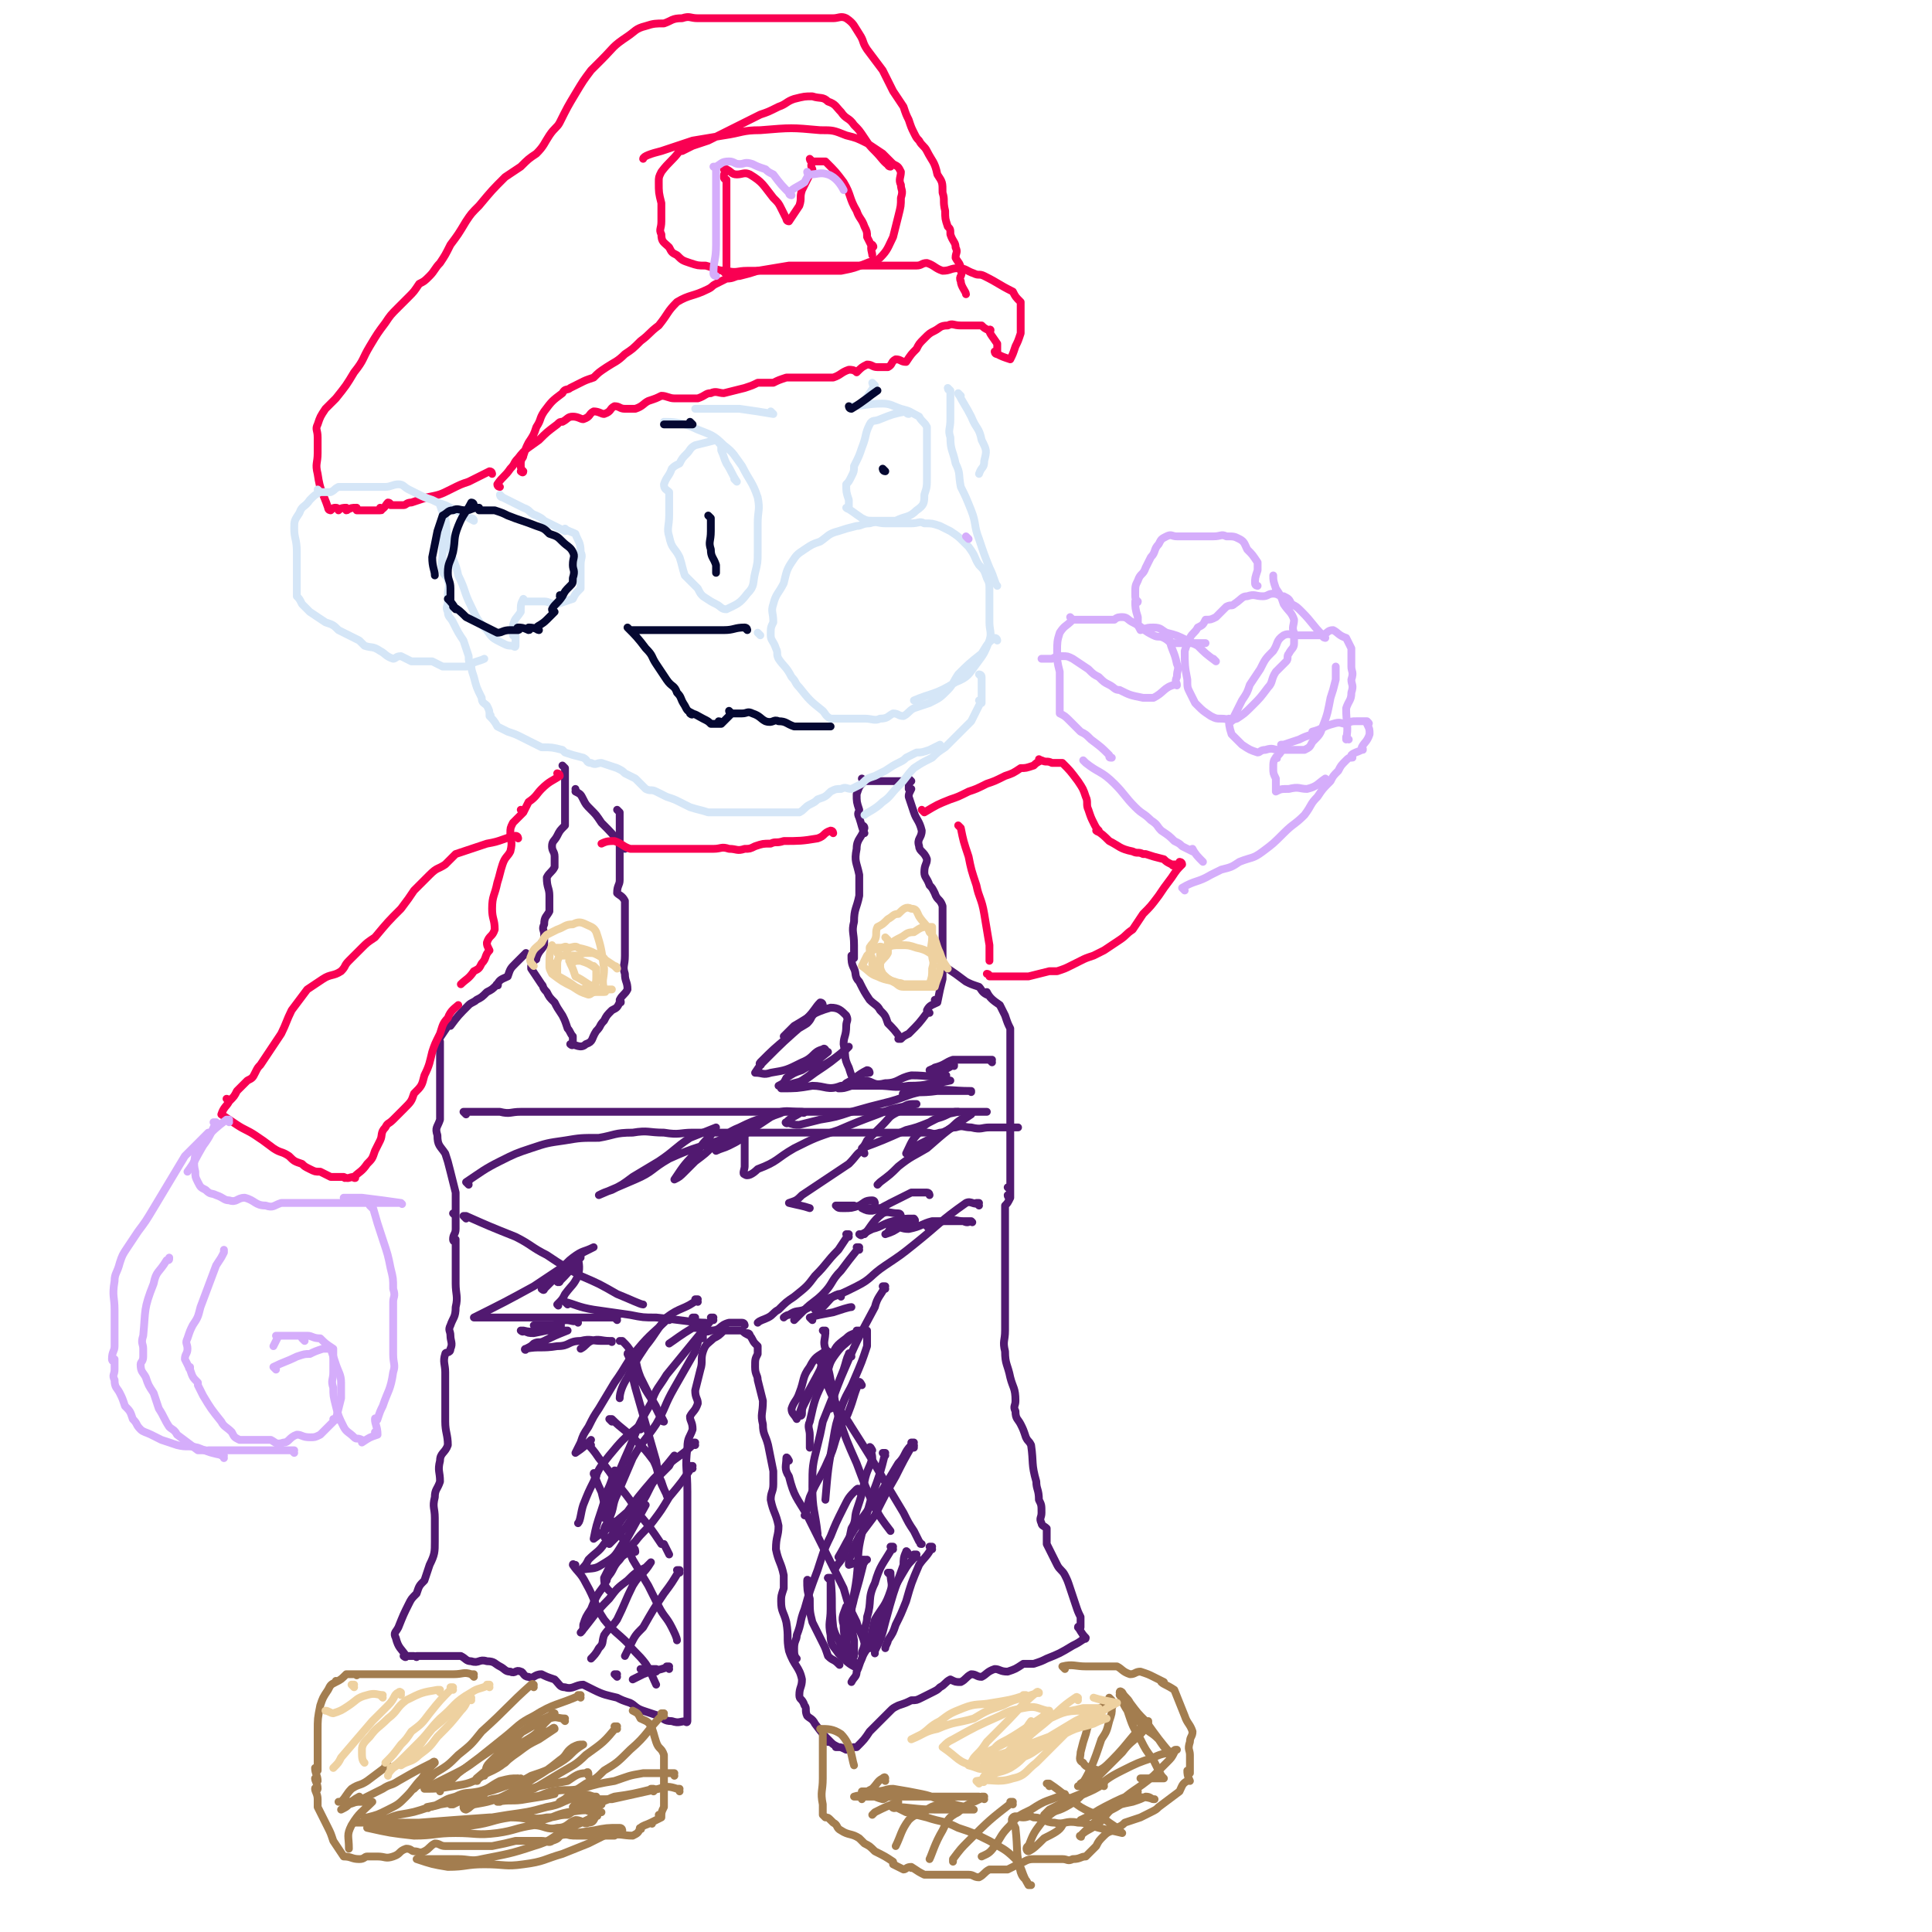 <svg viewBox='0 0 742 742' version='1.1' xmlns='http://www.w3.org/2000/svg' xmlns:xlink='http://www.w3.org/1999/xlink'><g fill='none' stroke='#511970' stroke-width='3' stroke-linecap='round' stroke-linejoin='round'><path d='M217,295c0,0 -1,-1 -1,-1 0,0 0,0 1,1 0,0 0,0 0,0 0,0 -1,-1 -1,-1 0,0 0,0 1,1 0,0 0,0 0,0 0,0 -1,-1 -1,-1 0,0 0,0 1,1 0,0 0,0 0,0 0,4 0,4 0,8 0,3 0,3 0,6 0,2 0,2 0,5 0,1 0,1 0,3 0,0 0,0 0,0 -2,2 -2,2 -3,4 0,0 0,0 0,0 -1,2 -2,2 -2,4 0,2 1,2 1,4 0,2 0,2 0,4 -1,2 -2,2 -3,4 0,4 1,4 1,7 0,3 0,3 0,6 -1,2 -2,2 -2,5 -1,2 0,2 0,4 0,0 0,0 0,0 0,2 0,2 0,4 0,0 0,0 0,0 0,0 -1,-1 -1,-1 0,0 1,0 1,1 -1,2 -2,2 -3,5 0,0 0,0 0,0 0,1 0,0 -1,0 0,0 1,0 1,0 0,0 0,0 0,0 0,1 0,-1 -1,0 0,1 0,2 -1,4 0,0 0,0 0,0 0,0 0,-1 0,-1 0,0 0,1 0,1 0,0 0,0 0,0 0,0 0,-1 0,-1 0,0 0,1 0,1 0,0 0,0 0,0 0,0 0,-1 0,-1 0,0 0,1 0,1 0,0 0,0 0,0 2,3 2,3 4,6 1,1 0,1 2,3 1,2 1,2 3,4 1,2 1,2 3,5 1,2 1,2 2,5 1,1 1,2 2,3 0,0 0,0 0,0 0,1 0,0 0,0 0,0 0,0 0,0 0,0 0,0 0,0 0,2 0,2 0,3 0,0 0,0 0,0 0,1 -1,0 -1,0 0,0 0,0 1,0 0,0 0,0 0,0 0,1 -1,0 -1,0 0,0 0,0 1,0 0,0 0,0 0,0 0,1 -1,0 -1,0 2,0 4,2 6,0 3,-1 2,-2 4,-5 2,-2 1,-2 3,-4 1,-2 1,-2 3,-4 0,0 0,0 0,0 2,-1 2,-1 3,-3 0,0 0,0 0,0 1,0 0,-1 0,-1 0,0 0,1 0,1 0,0 0,0 0,0 1,0 0,-1 0,-1 0,0 0,1 0,1 0,0 0,0 0,0 1,0 0,-1 0,-1 0,0 0,1 0,1 0,0 0,0 0,0 1,0 0,0 0,-1 1,-2 2,-2 3,-4 0,-3 -1,-3 -1,-6 -1,-3 0,-3 0,-7 0,-4 0,-4 0,-8 0,-4 0,-4 0,-8 0,-3 0,-3 0,-5 -1,-2 -2,-2 -3,-3 0,0 0,0 0,0 0,-3 1,-3 1,-5 0,-2 0,-2 0,-4 0,0 0,0 0,0 0,-2 0,-2 0,-3 0,-10 0,-10 0,-19 0,0 0,0 0,0 0,0 -1,-1 -1,-1 0,0 0,0 1,1 0,0 0,0 0,0 0,0 -1,-1 -1,-1 '/><path d='M240,326c0,0 -1,-1 -1,-1 0,0 0,0 1,1 0,0 0,0 0,0 0,0 -1,-1 -1,-1 0,0 0,0 1,1 0,0 0,0 0,0 0,0 0,0 -1,-1 -4,-5 -4,-5 -8,-9 -2,-3 -2,-3 -4,-5 -2,-2 -2,-2 -3,-4 -1,-2 -1,-2 -3,-3 0,0 0,0 0,0 1,0 0,0 0,-1 '/><path d='M332,318c0,0 -1,-1 -1,-1 0,0 0,0 1,1 0,0 0,0 0,0 0,0 -1,-1 -1,-1 0,0 0,0 1,1 0,0 0,0 0,0 0,0 -1,-1 -1,-1 0,0 1,0 1,1 -1,4 -3,4 -3,8 -1,5 0,5 1,10 0,4 0,4 0,8 -1,5 -2,5 -2,10 -1,4 0,4 0,9 0,0 0,0 0,1 0,0 0,0 0,0 0,2 0,2 0,4 0,0 0,0 0,0 0,0 -1,-1 -1,-1 0,0 0,0 1,1 0,0 0,0 0,0 0,0 -1,-1 -1,-1 0,0 0,0 1,1 0,0 0,0 0,0 0,0 -1,-1 -1,-1 0,0 0,0 1,1 0,0 0,0 0,0 0,0 -1,-1 -1,-1 0,2 0,3 1,5 0,0 0,0 0,0 1,2 0,3 2,5 2,4 2,4 4,7 2,2 3,2 4,4 2,2 2,2 3,5 0,0 0,0 1,1 0,0 0,0 0,0 0,0 -1,-1 -1,-1 2,2 3,3 5,6 0,0 0,0 0,0 0,0 0,0 -1,0 0,0 1,0 1,0 0,0 0,0 0,0 0,0 0,0 -1,0 0,0 1,0 1,0 0,0 0,0 0,0 0,0 0,0 -1,0 0,0 1,0 1,0 0,0 0,0 0,0 1,-1 1,-1 3,-2 0,0 0,0 0,0 4,-4 4,-4 7,-8 1,0 1,0 1,0 0,0 0,0 0,0 0,0 -1,0 -1,-1 1,-2 2,-2 4,-3 0,0 0,0 0,0 0,0 -1,-1 -1,-1 0,0 0,0 1,1 0,0 0,0 0,0 0,0 -1,-1 -1,-1 0,0 0,0 1,1 0,0 0,0 0,0 0,0 -1,-1 -1,-1 0,0 0,0 1,1 0,0 0,0 0,0 1,-5 1,-5 2,-9 0,-3 0,-3 0,-6 0,-4 0,-4 0,-8 0,-3 0,-3 0,-6 0,-4 0,-4 0,-8 -1,-3 -2,-2 -3,-5 -1,-2 -1,-2 -2,-3 0,0 0,0 0,0 -1,-3 -2,-3 -2,-5 0,-3 1,-3 1,-5 -1,-3 -3,-3 -3,-5 -1,-3 1,-3 1,-6 -1,-4 -2,-4 -3,-7 -1,-3 -1,-3 -2,-6 0,-1 0,-1 1,-3 0,0 0,0 0,0 0,0 -1,0 -1,0 0,-2 0,-2 1,-3 0,0 0,0 0,0 0,0 -1,-1 -1,-1 0,0 0,0 1,1 0,0 0,0 0,0 0,0 -1,-1 -1,-1 0,0 0,0 1,1 0,0 0,0 0,0 0,0 -1,-1 -1,-1 0,0 0,0 1,1 0,0 0,0 0,0 0,0 -1,-1 -1,-1 0,0 0,0 1,1 0,0 0,0 0,0 0,0 -1,-1 -1,-1 0,0 0,0 1,1 0,0 0,0 0,0 -3,0 -3,0 -6,0 -2,0 -2,0 -5,0 -2,0 -2,0 -4,0 0,0 0,0 0,0 -1,0 -1,0 -3,0 0,0 0,0 0,0 0,0 -1,-1 -1,-1 0,0 0,0 1,1 0,0 0,0 0,0 -2,2 -2,2 -3,5 0,0 0,0 0,0 0,3 0,3 1,6 0,1 -1,1 0,3 1,3 1,4 2,6 '/><path d='M364,372c0,0 -1,-1 -1,-1 0,0 0,0 1,1 0,0 0,0 0,0 0,0 -1,-1 -1,-1 0,0 0,0 1,1 0,0 0,0 0,0 0,0 -1,-1 -1,-1 0,0 0,0 1,1 0,0 0,0 0,0 0,0 -1,-1 -1,-1 0,0 0,0 1,1 3,2 3,2 7,5 2,1 2,1 5,2 1,1 1,2 3,3 0,0 0,0 0,0 1,0 0,0 0,-1 0,0 0,1 0,1 0,0 0,0 0,0 1,0 0,0 0,-1 0,0 0,1 0,1 0,0 0,0 0,0 1,0 0,0 0,-1 0,0 0,1 0,1 0,0 0,0 0,0 1,0 -1,-1 0,-1 1,2 2,3 5,5 1,2 1,2 2,4 1,3 1,3 2,5 0,2 0,3 0,5 0,2 0,2 0,4 0,2 0,2 0,3 0,0 0,0 0,0 0,3 0,3 0,5 0,0 0,0 0,0 0,5 0,5 0,10 0,2 0,2 0,4 0,3 0,3 0,6 0,4 0,4 0,7 0,3 0,3 0,6 0,2 0,2 0,5 0,1 0,1 0,3 0,0 0,0 0,0 0,2 0,2 0,4 0,0 0,0 0,0 0,0 -1,-1 -1,-1 0,0 1,0 1,1 0,1 0,1 0,3 0,0 0,0 0,0 0,0 -1,0 -1,-1 0,0 1,1 1,1 -1,2 -1,2 -2,3 0,0 0,0 0,0 0,5 0,5 0,10 0,2 0,2 0,4 0,4 0,4 0,7 0,5 0,5 0,9 0,2 0,2 0,5 0,2 0,2 0,4 0,2 0,2 0,4 0,3 0,3 0,5 0,4 -1,4 0,8 0,5 1,5 2,10 1,4 2,4 2,9 0,2 -1,2 0,4 0,3 1,3 2,5 1,2 1,2 2,5 1,2 1,1 2,3 1,7 0,7 2,14 0,3 1,3 1,7 1,2 1,2 1,5 0,2 -1,2 0,4 0,1 1,1 2,2 0,3 0,3 0,6 0,0 0,0 0,0 1,2 1,2 2,4 0,0 0,0 0,0 1,2 1,2 2,4 1,2 2,2 3,4 1,2 1,2 2,5 1,3 1,3 2,6 1,3 1,3 2,5 0,2 0,2 0,4 0,0 0,0 0,0 0,1 -1,-1 -1,0 1,1 1,2 3,4 0,0 0,0 0,0 0,1 -1,0 -1,0 0,0 0,0 1,0 0,0 0,0 0,0 0,1 -1,0 -1,0 0,0 0,0 1,0 0,0 0,0 0,0 0,1 -1,0 -1,0 0,0 0,0 1,0 0,0 0,0 0,0 0,1 -1,0 -1,0 0,0 0,0 1,0 0,0 0,0 0,0 -3,2 -3,2 -5,3 0,0 0,0 0,0 -5,3 -5,3 -10,5 -2,1 -2,1 -5,2 -2,0 -2,0 -4,0 0,0 0,0 0,0 0,0 0,0 0,0 -3,2 -3,2 -6,3 -3,0 -3,-1 -5,-1 -3,1 -3,2 -5,3 -2,0 -2,-1 -4,-1 -2,1 -2,2 -4,3 -2,0 -2,0 -4,-1 0,0 0,0 0,0 -2,1 -2,2 -4,3 -1,1 -1,1 -3,2 -2,1 -2,1 -4,2 -2,1 -2,1 -4,1 0,0 0,0 0,0 -2,1 -2,1 -5,2 -2,1 -2,1 -3,2 0,0 0,0 0,0 -3,3 -3,3 -6,6 -1,1 -1,1 -2,2 0,0 0,0 0,0 -2,3 -2,3 -5,6 0,0 0,0 0,0 -2,0 -2,0 -4,1 0,0 0,0 0,0 -2,-1 -2,-1 -3,-1 0,0 0,0 0,0 0,0 -1,0 -1,0 0,0 0,0 1,0 0,0 0,0 0,0 -2,-1 -2,-1 -3,-2 0,0 0,0 0,0 0,0 -1,0 -1,0 0,0 1,0 1,0 -3,-3 -3,-3 -6,-7 -1,-2 -2,-2 -3,-3 -1,-2 0,-3 -1,-4 -1,-3 -2,-2 -2,-4 0,-3 1,-3 1,-6 -1,-5 -3,-5 -5,-11 -1,-5 0,-5 -1,-11 -1,-4 -2,-4 -2,-8 0,-2 0,-2 1,-5 0,-3 0,-3 0,-5 -1,-5 -2,-5 -3,-10 0,-5 1,-5 1,-9 -1,-5 -2,-5 -3,-10 0,-3 1,-3 1,-6 0,-2 0,-2 0,-5 -1,-5 -1,-5 -2,-10 -1,-4 -2,-4 -2,-8 -1,-4 0,-4 0,-9 -1,-4 -1,-4 -2,-8 0,-2 -1,-2 -1,-5 0,-3 0,-3 1,-5 0,-2 0,-2 0,-3 0,0 0,0 0,0 0,0 0,0 -1,-1 -1,-1 -1,-2 -2,-3 0,0 0,0 0,0 0,0 0,-1 -1,-1 0,0 1,0 1,1 0,0 0,0 0,0 0,0 0,-1 -1,-1 0,0 1,0 1,1 0,0 0,0 0,0 0,0 0,-1 -1,-1 0,0 1,0 1,1 0,0 0,0 0,0 -2,-1 -2,-1 -3,-2 0,0 0,0 0,0 -4,0 -4,0 -7,0 0,0 0,0 0,0 -2,2 -2,2 -4,3 -2,2 -3,2 -4,5 -1,3 0,4 -1,7 -1,4 -1,4 -2,8 0,3 1,3 1,5 -1,3 -2,3 -3,5 0,2 1,2 1,5 -1,3 -2,3 -2,7 -1,8 0,8 0,17 0,3 0,3 0,7 0,3 0,3 0,6 0,3 0,3 0,5 0,3 0,3 0,6 0,2 0,2 0,4 0,4 0,4 0,9 0,5 0,5 0,10 0,5 0,5 0,9 0,2 0,2 0,5 0,2 0,2 0,4 0,2 0,2 0,4 0,0 0,0 0,0 0,1 0,1 0,3 0,0 0,0 0,0 0,2 0,2 0,4 0,0 0,0 0,0 0,2 0,2 0,3 0,0 0,0 0,0 0,5 0,5 0,9 0,0 0,0 0,0 0,0 0,0 0,0 0,1 -1,0 -1,0 0,0 0,0 1,0 0,0 0,0 0,0 0,1 -1,0 -1,0 0,0 0,0 1,0 0,0 0,0 0,0 0,1 -1,0 -1,0 0,0 0,0 1,0 0,0 0,0 0,0 0,1 -1,0 -1,0 0,0 1,0 1,0 -3,0 -3,1 -6,0 -3,0 -3,-1 -5,-2 -3,-1 -3,-1 -6,-2 -3,-1 -3,-2 -5,-3 -3,-1 -3,-1 -5,-2 -4,-1 -5,-1 -9,-3 -2,-1 -2,-1 -4,-2 -3,0 -4,2 -7,1 -2,0 -2,-1 -4,-3 -3,-1 -3,-1 -5,-2 -3,0 -3,2 -5,1 -2,0 -2,-2 -3,-2 -2,-1 -2,1 -4,0 -2,0 -2,-1 -4,-2 -2,-1 -2,-2 -5,-2 -3,-1 -3,1 -6,0 -2,0 -2,-1 -4,-2 -3,0 -3,0 -6,0 -6,0 -6,0 -11,0 0,0 0,0 0,0 0,0 0,0 0,0 0,1 0,0 -1,0 -1,0 -1,0 -3,0 0,0 0,0 0,0 0,1 -1,0 -1,0 0,0 1,0 1,0 0,0 0,0 0,0 0,1 -1,0 -1,0 0,0 1,0 1,0 0,0 0,0 0,0 0,1 -1,0 -1,0 0,0 1,0 1,0 0,0 0,0 0,0 0,1 -1,0 -1,0 0,0 1,0 1,0 0,0 0,0 0,0 0,1 -1,0 -1,0 0,0 1,0 1,0 0,0 0,0 0,0 0,1 -1,0 -1,0 0,0 1,0 1,0 0,0 0,0 0,0 0,1 -1,0 -1,0 0,0 1,0 1,0 -2,-3 -3,-3 -4,-7 -1,-2 0,-2 1,-4 2,-5 2,-5 4,-9 1,-2 1,-2 3,-4 1,-3 1,-3 3,-5 1,-3 1,-3 2,-6 2,-4 2,-5 2,-9 0,-5 0,-5 0,-9 0,-4 -1,-4 0,-8 0,-3 1,-3 2,-6 0,-4 -1,-4 0,-8 0,-3 2,-3 3,-6 0,-4 -1,-5 -1,-9 0,-5 0,-5 0,-11 0,-4 0,-4 0,-8 0,-3 -1,-4 0,-7 0,-1 2,0 2,-2 1,-2 0,-3 0,-5 0,-2 -1,-2 0,-4 1,-3 2,-3 2,-7 1,-4 0,-5 0,-9 0,-4 0,-4 0,-7 0,-3 0,-3 0,-6 0,-2 0,-2 0,-4 0,0 0,0 0,0 0,1 -1,1 -1,0 0,-2 1,-2 1,-4 0,0 0,0 0,0 0,-2 0,-2 0,-5 0,0 0,0 0,0 0,0 -1,-1 -1,-1 0,0 1,0 1,1 0,0 0,0 0,0 0,0 -1,-1 -1,-1 0,0 1,0 1,1 0,0 0,0 0,0 0,0 -1,-1 -1,-1 0,0 1,1 1,1 0,-1 0,-2 0,-3 0,-3 0,-3 0,-6 -1,-4 -1,-4 -2,-8 -1,-4 -1,-4 -2,-7 -2,-3 -3,-3 -3,-7 -1,-3 0,-3 1,-6 0,0 0,0 0,-1 0,0 0,0 0,0 0,-2 0,-2 0,-5 0,0 0,0 0,0 0,-3 0,-3 0,-6 0,-1 0,-1 0,-3 0,-3 0,-3 0,-6 0,-3 0,-3 0,-6 0,-1 0,-1 0,-3 0,0 0,0 0,0 0,0 -1,0 -1,0 0,-1 1,0 1,0 0,0 0,0 0,0 0,0 -1,0 -1,0 2,-3 2,-3 4,-6 1,0 1,0 1,0 0,0 0,0 0,0 3,-4 3,-4 7,-8 1,-1 2,-1 3,-2 0,0 0,0 0,0 2,-1 2,-1 4,-3 0,0 0,0 0,0 2,-1 2,-1 4,-3 0,0 0,0 0,0 1,1 -1,0 0,0 1,-2 2,-2 4,-3 0,0 0,0 0,0 1,-3 1,-3 3,-5 2,-2 2,-2 4,-4 '/><path d='M179,428c0,0 -1,-1 -1,-1 0,0 1,0 1,0 0,0 0,0 0,0 0,1 -1,0 -1,0 0,0 1,0 1,0 0,0 0,0 0,0 0,1 -1,0 -1,0 0,0 1,0 1,0 0,0 0,0 0,0 0,1 -1,0 -1,0 6,0 7,0 14,0 4,1 4,0 8,0 5,0 5,0 9,0 6,0 6,0 11,0 5,0 5,0 10,0 5,0 5,0 11,0 4,0 4,0 9,0 4,0 4,0 8,0 4,0 4,0 9,0 4,0 4,0 8,0 4,0 4,0 9,0 4,0 4,0 7,0 4,0 4,0 8,0 7,0 7,0 13,0 3,0 3,0 6,0 2,0 2,0 5,0 2,0 2,0 4,0 2,0 2,0 4,0 1,0 1,0 3,0 4,0 4,0 8,0 2,0 2,0 4,0 3,0 3,0 5,0 2,0 2,0 5,0 2,0 2,0 3,0 3,0 3,0 5,0 3,0 3,0 5,0 3,0 3,0 5,0 2,0 2,0 5,0 '/><path d='M180,455c0,0 -1,-1 -1,-1 0,0 1,0 1,0 0,0 0,0 0,0 0,1 -1,0 -1,0 6,-4 7,-5 13,-8 6,-3 6,-3 12,-5 6,-2 6,-2 13,-3 6,-1 6,-1 13,-1 6,-1 6,-2 13,-2 6,-1 6,0 12,0 6,1 6,0 11,0 5,0 5,0 9,0 5,0 5,0 10,0 4,0 4,0 8,0 4,0 4,0 7,0 4,0 4,0 7,0 7,0 7,0 13,0 3,0 3,0 6,0 3,0 3,0 6,0 2,0 2,0 5,0 2,0 2,0 4,0 2,0 2,0 5,0 2,0 2,0 5,0 2,0 2,0 5,0 2,0 2,1 5,0 3,0 3,-2 6,-2 3,-1 3,0 6,0 4,1 4,0 7,0 6,0 8,0 11,0 '/><path d='M267,507c0,0 -1,-1 -1,-1 0,0 0,0 1,0 0,0 0,0 0,0 '/><path d='M257,507c0,0 -1,-1 -1,-1 0,0 0,0 1,0 0,0 0,0 0,0 -6,6 -7,6 -12,12 -5,6 -4,6 -9,13 -3,5 -3,5 -6,10 -2,3 -2,3 -4,7 -2,3 -2,3 -3,6 -1,2 -1,2 -2,4 0,0 0,0 0,0 3,-2 4,-3 6,-5 '/><path d='M274,507c0,0 -1,-1 -1,-1 0,0 0,0 1,0 0,0 0,0 0,0 -9,11 -9,11 -18,22 -3,5 -4,5 -6,11 -6,10 -5,10 -10,21 -3,7 -3,7 -5,13 -2,5 -3,9 -3,10 '/><path d='M237,566c0,0 -1,-2 -1,-1 -1,3 -1,4 -3,8 -1,4 -1,4 -2,7 -2,6 -2,6 -3,11 0,0 0,0 0,0 0,0 0,0 0,0 8,-6 8,-6 16,-13 3,-3 2,-4 5,-7 4,-4 4,-4 8,-8 1,-2 1,-2 2,-4 0,0 0,0 0,0 -4,5 -4,5 -8,9 -6,7 -6,7 -11,14 -4,5 -3,6 -8,11 -2,3 -3,3 -6,6 -1,2 -1,2 -3,4 0,0 0,0 0,0 4,-1 5,0 8,-2 5,-3 5,-3 8,-8 3,-4 3,-4 5,-9 2,-3 2,-3 4,-6 0,0 0,0 0,0 -5,9 -5,9 -10,18 -3,6 -3,6 -6,13 -3,4 -3,4 -5,9 -2,3 -2,3 -3,6 0,2 0,2 -1,3 0,0 0,0 0,0 5,-6 5,-7 11,-13 3,-4 3,-4 7,-7 3,-3 3,-3 7,-5 1,-1 1,-1 2,-2 0,0 0,0 0,0 -3,5 -4,4 -7,9 -3,6 -3,7 -6,13 -2,3 -3,3 -5,6 -1,3 0,3 -2,5 -1,2 -2,3 -3,4 '/><path d='M237,644c0,0 -1,-1 -1,-1 0,0 0,0 1,0 0,0 0,0 0,0 0,1 -1,0 -1,0 '/><path d='M252,642c0,0 -1,-1 -1,-1 0,0 0,0 1,0 0,0 0,0 0,0 -3,0 -3,0 -6,0 0,0 0,0 0,0 '/><path d='M268,500c0,0 -1,-1 -1,-1 0,0 1,0 1,0 -5,4 -7,3 -12,7 -4,5 -4,6 -8,11 -4,6 -4,6 -7,12 -2,3 -3,6 -3,8 '/><path d='M179,468c0,0 -1,-1 -1,-1 0,0 1,0 1,0 0,0 0,0 0,0 0,1 -1,0 -1,0 0,0 1,0 1,0 0,0 0,0 0,0 9,4 9,4 19,8 6,3 6,4 12,7 6,4 6,4 13,8 7,3 7,3 14,7 5,2 9,4 10,4 '/><path d='M218,501c0,0 -1,-1 -1,-1 4,1 5,2 11,3 7,1 7,1 14,2 5,1 5,1 10,1 10,1 15,2 19,2 '/><path d='M312,507c0,0 -1,-1 -1,-1 3,-1 4,-1 9,-2 3,-1 6,-2 7,-2 '/><path d='M376,463c0,0 -1,-1 -1,-1 0,0 1,0 1,0 -2,1 -3,-1 -5,0 -10,7 -10,8 -20,16 -5,4 -5,4 -11,8 -6,4 -5,5 -11,8 -6,3 -6,3 -12,5 -4,2 -4,2 -8,4 -3,1 -3,0 -6,2 -1,0 -2,1 -2,1 '/><path d='M331,532c0,0 -1,-2 -1,-1 -2,4 -2,6 -4,11 -1,3 -2,3 -3,6 -3,6 -2,7 -5,13 -3,7 -4,7 -7,14 -1,3 -1,6 -2,7 '/><path d='M333,512c0,0 -1,-1 -1,-1 0,0 1,0 1,0 0,3 0,3 0,6 -2,6 -2,6 -5,13 -2,5 -3,5 -5,11 -2,6 -2,6 -3,12 -2,11 -2,11 -3,23 0,0 0,0 0,0 '/><path d='M351,555c0,0 -1,-1 -1,-1 0,0 1,0 1,0 -4,7 -4,7 -7,13 -4,7 -4,7 -8,15 -3,4 -3,4 -6,8 -2,4 -2,4 -3,7 -1,2 -1,2 -1,4 0,0 0,0 0,0 3,-1 5,-1 7,-2 '/><path d='M343,595c0,0 -1,-1 -1,-1 0,0 1,0 1,0 -4,7 -5,7 -7,14 -3,6 -1,7 -3,13 0,3 -1,3 -1,7 0,1 0,2 1,2 '/><path d='M352,598c0,0 -1,-1 -1,-1 0,0 1,0 1,0 -2,3 -2,2 -4,5 -3,5 -3,5 -6,11 -2,4 -2,4 -4,9 -1,3 -1,3 -2,6 -1,3 -1,3 -2,5 '/><path d='M358,595c0,0 -1,-1 -1,-1 0,0 0,0 1,0 0,0 0,0 0,0 -2,4 -3,4 -5,7 -3,7 -3,7 -5,14 -2,5 -2,5 -4,9 -1,3 -1,3 -3,6 0,1 -1,2 -1,3 '/><path d='M349,597c0,0 -1,-2 -1,-1 -1,2 -1,3 -1,5 -4,11 -4,11 -7,22 -1,4 -1,4 -2,7 -1,2 -1,2 -2,4 0,1 0,1 0,1 0,0 0,0 0,0 '/><path d='M340,559c0,0 -1,-1 -1,-1 0,0 1,0 1,0 -2,8 -2,8 -5,16 -2,7 -2,7 -4,15 -2,8 -1,8 -2,17 -1,8 -2,8 -2,15 0,4 0,4 1,9 0,3 0,4 0,6 '/><path d='M335,557c0,0 -1,-2 -1,-1 0,1 1,2 1,4 -1,4 -2,4 -3,9 -1,5 -1,5 -3,11 -1,3 0,4 -2,7 -1,5 -1,5 -3,10 -1,3 -2,3 -3,5 0,0 0,0 0,0 '/><path d='M330,512c0,0 -1,-1 -1,-1 0,0 0,0 1,0 0,0 0,0 0,0 -3,2 -3,1 -5,3 -4,3 -4,3 -6,8 -4,4 -3,5 -6,10 -2,3 -2,3 -4,7 -1,2 -1,2 -1,4 0,0 0,0 0,0 0,1 -1,1 -1,0 3,-9 4,-9 8,-17 1,-3 1,-3 2,-6 0,0 0,0 1,-1 0,0 0,0 0,0 0,1 0,-1 -1,0 -3,2 -4,2 -6,6 -3,4 -2,5 -4,10 -1,3 -2,3 -3,6 0,2 1,2 2,4 0,0 0,0 0,0 '/><path d='M328,514c0,0 -1,-1 -1,-1 0,0 0,0 1,0 0,0 0,0 0,0 -4,4 -4,3 -7,7 -3,4 -2,4 -4,9 -4,8 -4,8 -6,17 -1,2 0,3 0,5 0,2 0,2 0,5 0,0 0,0 0,0 0,0 0,0 0,0 '/><path d='M327,521c0,0 -1,-2 -1,-1 -1,2 -1,3 -2,6 -2,5 -2,5 -4,10 -2,5 -2,5 -4,10 -1,5 -1,5 -2,9 -2,8 -2,8 -2,16 0,9 1,9 2,18 0,0 0,0 0,0 '/><path d='M330,573c0,0 0,-2 -1,-1 -3,3 -3,3 -5,7 -3,6 -3,6 -5,11 -3,6 -3,7 -5,13 -3,8 -3,8 -5,15 -2,5 -1,5 -3,10 0,2 -1,2 -1,5 0,2 0,3 1,4 '/><path d='M332,600c0,0 -1,-1 -1,-1 0,0 0,0 1,0 0,0 0,0 0,0 -2,8 -2,8 -4,15 -1,5 -2,5 -3,10 0,3 0,3 0,6 0,2 0,2 0,4 0,1 0,1 0,3 0,0 0,0 0,0 '/><path d='M342,605c0,0 -1,-1 -1,-1 0,0 1,0 1,0 0,4 1,4 0,7 -2,6 -3,6 -6,11 -1,4 -1,5 -2,9 -1,3 -2,3 -3,6 -1,2 -1,3 -2,5 0,2 -1,2 -2,4 '/><path d='M270,514c0,0 -1,-1 -1,-1 0,0 0,0 1,0 0,0 0,0 0,0 0,1 -1,-1 -1,0 -1,2 -1,3 -2,6 -4,7 -4,7 -8,14 -4,7 -3,7 -7,14 -4,6 -5,6 -9,13 -3,7 -3,7 -6,14 -2,4 -1,5 -3,9 -1,3 -2,3 -2,5 0,2 0,3 1,3 '/><path d='M266,564c0,0 -1,-1 -1,-1 0,0 1,0 1,0 -4,6 -4,6 -9,12 -3,5 -3,5 -6,9 -3,4 -4,4 -7,8 -2,2 -2,2 -4,5 -3,2 -4,2 -6,5 -1,2 -1,2 -2,4 0,3 1,4 2,5 '/><path d='M261,604c0,0 -1,-1 -1,-1 0,0 0,0 1,0 0,0 0,0 0,0 -3,5 -3,5 -6,9 -4,6 -4,6 -8,13 -3,3 -3,3 -5,7 -1,2 -1,2 -2,4 0,0 0,0 0,0 '/><path d='M257,641c0,0 -1,-1 -1,-1 0,0 0,0 1,0 0,0 0,0 0,0 -5,2 -5,1 -10,3 -2,1 -2,1 -4,2 0,0 0,0 0,0 '/><path d='M244,596c0,0 0,-2 -1,-1 -2,1 -3,1 -5,4 -3,3 -2,4 -5,7 0,1 0,1 0,1 '/><path d='M330,480c0,0 -1,-1 -1,-1 0,0 0,0 1,0 0,0 0,0 0,0 -4,5 -4,5 -7,9 -4,4 -3,5 -7,9 -3,3 -4,3 -7,6 -2,2 -2,2 -4,4 0,0 0,0 0,0 '/><path d='M323,498c0,0 -1,-1 -1,-1 0,0 0,0 1,0 0,0 0,0 0,0 0,1 0,0 -1,0 -3,1 -3,2 -6,5 -1,1 -2,0 -3,1 0,0 0,0 0,0 '/><path d='M326,475c0,0 -1,-1 -1,-1 0,0 1,0 1,0 -2,3 -2,3 -4,6 -5,5 -4,5 -9,10 -3,4 -3,4 -8,8 -3,2 -3,2 -6,5 -2,1 -2,2 -4,3 -2,1 -3,1 -4,2 '/><path d='M286,509c0,0 0,-1 -1,-1 -2,0 -3,0 -5,0 -4,1 -3,3 -7,3 -2,1 -2,0 -4,-1 0,0 0,0 0,0 0,1 -1,0 -1,0 0,0 0,0 1,0 0,0 0,0 0,0 0,1 -1,0 -1,0 0,0 0,0 1,0 0,0 0,0 0,0 -2,0 -2,0 -3,0 -5,3 -6,4 -9,6 '/><path d='M246,549c0,0 0,-2 -1,-1 -6,5 -6,5 -11,11 -4,5 -4,5 -6,10 -2,4 -2,4 -4,9 -1,3 -1,6 -2,7 '/><path d='M267,555c0,0 -1,-1 -1,-1 0,0 1,0 1,0 -6,6 -7,5 -13,11 -5,6 -4,7 -8,13 -3,4 -3,5 -6,9 -3,3 -4,4 -6,6 '/><path d='M340,495c0,0 -1,-1 -1,-1 0,0 1,0 1,0 -2,4 -3,4 -4,8 -7,13 -7,13 -13,27 -2,5 -2,5 -4,11 0,1 0,1 0,1 '/><path d='M351,556c0,0 0,-2 -1,-1 -3,3 -2,4 -5,7 -3,5 -3,5 -6,10 -5,7 -5,7 -10,14 -4,6 -4,7 -7,12 '/><path d='M221,602c0,0 -1,-1 -1,-1 0,0 0,0 1,0 0,0 0,0 0,0 0,1 -1,-1 -1,0 2,3 3,3 5,7 4,7 3,8 7,14 4,5 5,5 9,9 3,4 4,4 7,8 2,3 3,6 4,8 '/><path d='M229,567c0,0 -1,-2 -1,-1 1,2 1,3 3,7 1,4 1,4 2,8 2,4 3,4 5,8 3,5 3,5 5,10 3,5 3,5 6,10 2,4 2,4 4,8 2,4 3,4 5,8 1,2 2,4 2,5 '/><path d='M227,556c0,0 -1,-1 -1,-1 0,0 0,0 1,0 0,0 0,0 0,0 0,1 -1,-1 -1,0 1,1 2,2 4,5 4,5 4,5 8,11 4,5 4,5 7,10 5,6 5,6 9,12 1,0 1,0 1,0 0,0 0,0 0,0 1,2 1,2 2,4 '/><path d='M235,546c0,0 -1,-1 -1,-1 0,0 0,0 1,0 0,0 0,0 0,0 0,1 -1,0 -1,0 0,0 0,0 1,0 4,4 5,4 9,8 4,4 4,4 7,8 2,4 1,4 3,8 1,3 1,3 2,5 0,0 0,0 0,0 1,1 0,1 0,0 -3,-6 -3,-6 -4,-13 -4,-14 -4,-14 -8,-28 -1,-4 -1,-4 -2,-8 0,-2 0,-2 0,-4 0,0 0,0 0,-1 0,0 0,0 0,0 0,1 -1,-1 -1,0 2,4 2,5 5,10 2,4 2,4 4,7 2,3 2,3 3,6 1,1 1,1 2,3 0,0 0,0 0,0 0,0 -1,0 -1,-1 -4,-8 -4,-8 -8,-16 -2,-5 -1,-5 -3,-9 -2,-3 -2,-3 -4,-5 0,0 0,0 0,0 0,0 0,0 -1,0 0,0 1,0 1,0 0,0 0,0 0,0 '/><path d='M315,523c0,0 -1,-1 -1,-1 0,0 1,0 1,0 1,4 0,4 2,8 2,5 2,5 4,9 3,5 3,4 6,9 7,11 7,11 14,23 3,5 3,5 6,10 2,4 2,4 4,7 1,2 1,2 2,4 1,1 0,1 1,1 '/><path d='M317,512c0,0 -1,-1 -1,-1 0,0 1,0 1,0 0,4 -1,4 0,7 0,6 1,6 2,12 2,7 1,7 3,14 3,9 3,9 7,18 3,8 3,8 6,15 3,6 4,7 7,11 '/><path d='M303,561c0,0 -1,-2 -1,-1 0,3 -1,4 1,7 2,8 3,8 7,15 3,6 3,6 6,12 4,8 4,8 8,16 2,7 2,7 5,13 1,4 2,4 3,8 0,2 -1,3 -1,4 '/><path d='M319,607c0,0 -1,-1 -1,-1 0,0 1,0 1,0 1,10 0,10 1,19 1,4 2,4 3,7 1,3 2,3 3,5 0,1 0,1 1,1 0,0 0,0 0,0 0,1 -1,0 -1,0 0,0 1,1 1,0 -1,-6 -3,-7 -3,-14 -1,-3 0,-4 1,-7 0,0 0,0 0,0 0,4 0,4 0,9 0,3 -1,3 0,6 0,3 1,2 2,5 1,1 1,1 2,3 0,0 0,0 0,0 0,1 0,0 0,0 '/><path d='M311,608c0,0 -1,-2 -1,-1 0,3 0,4 1,7 0,5 0,5 1,9 2,4 2,4 4,8 1,2 1,2 2,5 2,2 2,1 4,3 0,0 0,0 0,0 1,1 0,0 0,0 '/><path d='M319,607c0,0 -1,-1 -1,-1 0,0 1,0 1,0 0,6 0,6 0,12 0,5 -1,5 0,10 0,4 1,4 3,7 3,3 4,4 6,5 '/></g>
<g fill='none' stroke='#A37D4F' stroke-width='3' stroke-linecap='round' stroke-linejoin='round'><path d='M182,644c0,0 -1,-1 -1,-1 0,0 1,0 1,0 0,0 0,0 0,0 0,1 -1,0 -1,0 0,0 1,0 1,0 0,0 0,0 0,0 0,1 -1,0 -1,0 0,0 1,0 1,0 0,0 0,0 0,0 0,1 -1,0 -1,0 0,0 1,0 1,0 0,0 0,0 0,0 0,1 0,0 -1,0 -3,-1 -3,0 -7,0 -2,0 -2,0 -3,0 -2,0 -2,0 -4,0 -2,0 -2,0 -4,0 -2,0 -2,0 -4,0 0,0 0,0 0,0 -1,0 -1,0 -3,0 -2,0 -2,0 -4,0 0,0 0,0 0,0 -4,0 -4,0 -8,0 -1,0 -1,0 -1,0 0,0 0,0 0,0 -3,0 -3,0 -6,0 0,0 0,0 0,0 0,1 0,0 0,0 -2,0 -2,0 -4,0 0,0 0,0 0,0 -2,2 -2,2 -4,3 0,0 0,0 0,0 0,0 0,-1 0,0 -2,1 -2,1 -3,3 0,0 0,0 0,0 -2,3 -2,3 -3,6 -1,5 -1,5 -1,10 0,2 0,2 0,4 0,1 0,1 0,1 0,0 0,0 0,0 0,3 0,3 0,6 0,0 0,0 0,0 0,2 0,2 0,4 0,0 0,0 0,0 0,0 -1,-1 -1,-1 0,2 1,3 1,5 0,0 0,0 0,0 0,0 -1,-1 -1,-1 0,1 1,2 1,4 0,0 0,0 0,0 0,1 -1,-1 -1,0 0,1 1,2 1,4 0,0 0,0 0,0 0,2 0,2 0,3 0,0 0,0 0,0 2,4 2,4 4,8 1,2 1,2 2,5 0,0 0,0 0,0 0,0 0,0 0,0 2,3 2,3 4,6 0,0 0,0 0,0 3,0 3,1 6,1 2,0 2,-1 3,-1 2,0 2,0 4,0 3,0 3,1 6,0 3,-1 2,-2 5,-3 2,0 2,1 3,1 2,0 2,1 4,0 2,-1 2,-2 4,-3 2,0 2,1 4,1 0,0 0,0 0,0 3,0 3,0 6,0 2,0 2,0 4,0 2,0 2,0 4,0 2,0 2,0 4,0 5,-1 5,-1 9,-2 2,0 2,0 4,0 0,0 0,0 1,0 0,0 0,0 0,0 3,0 3,0 5,0 2,0 3,1 4,0 3,-1 2,-1 4,-3 0,0 0,0 0,0 3,1 3,1 6,1 0,0 0,0 0,0 2,0 2,0 3,0 2,0 2,0 3,0 0,0 0,0 0,0 2,0 2,0 4,0 0,0 0,0 0,0 2,0 2,0 4,0 0,0 0,0 0,0 0,0 -1,0 -1,0 3,-1 4,0 8,0 0,0 0,0 0,0 2,-1 2,-1 3,-3 0,0 0,0 0,0 1,1 -1,0 0,0 1,-1 2,-1 4,-2 0,0 0,0 0,0 1,1 0,0 0,0 0,0 0,0 0,0 0,0 0,0 0,0 2,-1 2,-1 4,-2 0,0 0,0 0,0 0,0 -1,-1 -1,-1 0,0 0,1 1,1 0,-2 0,-2 1,-4 0,0 0,0 0,0 0,-2 0,-2 0,-4 0,0 0,0 0,0 0,-5 0,-5 0,-11 0,-2 0,-3 0,-5 -1,-3 -2,-2 -3,-5 -1,-3 -1,-4 -2,-6 -1,-2 -2,-2 -4,-3 -1,-2 -1,-2 -3,-3 '/><path d='M255,659c0,0 -1,-1 -1,-1 0,0 0,0 1,0 0,0 0,0 0,0 -7,7 -6,8 -13,14 -5,5 -5,5 -10,8 -3,3 -3,3 -7,5 -3,2 -3,2 -6,4 -2,2 -2,2 -4,3 0,0 0,0 0,0 '/><path d='M251,688c0,-1 -1,-1 -1,-1 0,0 0,0 1,0 0,0 0,0 0,0 -8,2 -8,2 -15,3 -3,1 -3,2 -7,2 -3,0 -3,-1 -6,-1 -2,1 -2,2 -3,3 0,0 0,0 0,0 6,0 8,-1 11,-1 '/><path d='M261,688c0,-1 -1,-1 -1,-1 0,0 0,0 1,0 0,0 0,0 0,0 0,0 0,0 -1,0 -3,-1 -4,-1 -7,0 -9,2 -9,2 -18,4 -2,0 -3,0 -5,0 -3,1 -3,1 -5,2 -2,0 -2,0 -3,1 0,0 0,0 0,0 0,0 -1,0 -1,-1 4,0 7,0 10,0 '/><path d='M259,682c0,-1 -1,-1 -1,-1 0,0 1,0 1,0 -6,0 -6,0 -12,0 -6,1 -5,1 -11,3 -6,1 -6,1 -13,3 -5,1 -5,0 -11,1 -4,1 -4,2 -8,2 -3,1 -3,0 -5,0 0,0 0,0 0,0 0,0 -1,0 -1,0 '/><path d='M237,664c0,-1 -1,-1 -1,-1 0,0 1,0 1,0 -5,6 -5,6 -12,11 -4,4 -5,4 -10,7 -5,3 -5,3 -10,6 -4,1 -5,1 -9,3 -2,1 -2,1 -4,2 0,0 0,0 0,0 0,0 -1,0 -1,0 5,-1 6,0 11,-1 6,-1 7,-1 11,-2 '/><path d='M226,682c0,-1 0,-2 -1,-1 -3,0 -4,1 -7,3 -5,1 -6,1 -11,2 -3,1 -3,1 -7,2 -5,2 -5,2 -11,3 -3,1 -3,1 -7,2 -2,1 -1,1 -3,2 0,0 0,0 0,0 0,0 -1,0 -1,-1 7,-2 8,-1 15,-4 6,-3 6,-3 12,-7 5,-3 5,-3 10,-7 3,-2 2,-3 5,-5 2,-1 2,-1 4,-1 0,0 0,0 0,0 -5,3 -4,4 -9,7 -5,3 -5,3 -11,5 -5,3 -5,2 -10,4 -8,3 -8,2 -16,5 -2,1 -2,1 -4,2 0,0 0,0 0,0 0,0 0,0 0,0 0,0 -1,0 -1,0 3,-2 4,-1 8,-3 4,-1 4,-1 9,-3 3,-1 3,-1 5,-2 3,-1 3,-1 5,-2 0,0 0,0 0,0 0,1 0,0 -1,0 -3,0 -3,0 -7,1 -4,2 -4,3 -8,4 -5,1 -5,0 -9,2 -4,1 -3,1 -7,3 -2,1 -2,1 -4,1 0,0 0,0 0,0 1,1 0,0 0,0 0,0 0,0 0,0 0,0 0,0 0,0 5,-1 5,-1 11,-2 2,0 2,0 5,0 1,0 1,0 3,0 0,0 0,0 0,0 2,-1 2,-1 3,-3 0,0 0,0 0,0 -5,1 -5,0 -10,1 -6,2 -5,3 -11,4 -6,2 -6,2 -12,3 -4,1 -4,2 -8,2 -2,0 -2,-1 -4,-1 0,0 0,0 0,0 0,0 0,0 -1,0 0,0 1,0 1,0 4,-1 4,-1 8,-3 4,-2 4,-2 7,-5 3,-3 3,-4 6,-7 2,-3 2,-3 5,-6 0,0 0,0 0,0 0,0 0,-1 -1,0 -6,3 -6,3 -13,7 -3,2 -3,1 -6,3 -4,2 -4,2 -8,4 -2,1 -2,1 -5,2 0,0 0,0 0,0 -1,1 -1,1 -3,2 0,0 0,0 0,0 4,-3 5,-4 7,-5 '/><path d='M149,679c0,-1 -1,-1 -1,-1 0,0 1,0 1,0 -4,3 -4,3 -8,6 -3,2 -3,1 -6,3 -2,2 -2,3 -4,5 0,0 0,0 0,0 0,0 -1,0 -1,0 0,0 0,0 1,0 3,0 3,0 7,0 2,0 2,0 5,0 0,0 0,0 0,0 0,0 0,0 -1,0 0,0 1,0 1,0 0,0 0,0 0,0 -4,4 -5,4 -8,9 -2,4 -1,4 -1,9 '/><path d='M217,661c0,0 -1,-1 -1,-1 0,0 1,0 1,0 -3,0 -3,-1 -6,0 -6,2 -6,3 -12,6 -7,3 -7,4 -13,8 -6,4 -5,4 -11,7 -4,2 -4,2 -8,4 -2,1 -2,1 -4,2 0,0 0,0 0,0 5,0 5,0 11,-1 6,-1 7,-1 13,-5 7,-3 6,-4 12,-8 4,-3 4,-3 8,-5 3,-2 3,-2 6,-4 0,0 0,0 0,0 0,0 0,-1 -1,0 -5,3 -5,3 -11,7 -4,3 -4,3 -7,6 -3,2 -3,2 -7,4 -2,1 -2,1 -4,3 0,0 0,0 0,0 1,0 -1,0 0,-1 8,-7 9,-6 18,-14 5,-3 5,-3 8,-7 2,-2 2,-2 4,-4 0,0 0,0 0,0 0,0 -1,0 -1,0 0,0 1,0 1,0 -5,3 -6,2 -11,6 -4,3 -3,4 -7,7 -4,3 -4,3 -7,6 -2,2 -1,3 -2,5 '/></g>
<g fill='none' stroke='#EED1A0' stroke-width='3' stroke-linecap='round' stroke-linejoin='round'><path d='M154,651c0,0 -1,-1 -1,-1 0,0 1,0 1,0 0,0 0,0 0,0 0,1 0,-1 -1,0 -2,1 -1,2 -4,5 -3,3 -3,3 -6,6 -6,7 -6,7 -12,14 -1,2 -1,2 -3,4 0,0 0,0 0,0 0,0 0,0 0,0 '/><path d='M169,650c0,0 -1,-1 -1,-1 0,0 1,0 1,0 0,0 0,0 0,0 0,1 0,0 -1,0 -6,1 -6,1 -12,4 -4,3 -3,4 -7,7 -4,4 -4,3 -7,7 -2,2 -3,3 -3,5 0,3 0,4 1,5 '/><path d='M174,649c0,0 -1,-1 -1,-1 0,0 1,0 1,0 0,0 0,0 0,0 -5,5 -5,5 -9,10 -3,4 -3,4 -7,7 -2,3 -2,3 -4,5 -3,4 -3,4 -6,7 0,0 0,0 0,0 '/><path d='M181,653c0,0 -1,-1 -1,-1 0,0 1,0 1,0 0,0 0,0 0,0 0,1 0,-1 -1,0 -1,2 -1,3 -3,5 -4,5 -4,5 -9,10 -3,4 -3,4 -7,7 -3,3 -4,2 -7,4 '/><path d='M188,648c0,0 -1,-1 -1,-1 0,0 1,0 1,0 0,0 0,0 0,0 -4,2 -4,1 -7,3 -7,4 -6,5 -12,10 -4,4 -4,5 -8,9 -3,3 -3,3 -6,6 -2,2 -3,3 -5,4 '/><path d='M178,654c0,0 -1,-1 -1,-1 0,0 1,0 1,0 0,0 0,0 0,0 -6,6 -6,6 -12,11 -5,6 -4,6 -9,11 -3,2 -3,2 -6,4 -1,1 -2,2 -2,3 '/><path d='M147,652c0,0 -1,-1 -1,-1 0,0 1,0 1,0 -2,0 -3,-1 -6,0 -4,1 -4,2 -7,4 -3,2 -3,2 -6,3 -1,0 -2,-1 -3,-1 '/><path d='M136,648c0,0 -1,-1 -1,-1 0,0 1,0 1,0 0,0 0,0 0,0 0,1 -1,0 -1,0 0,0 1,0 1,0 0,0 0,0 0,0 '/></g>
<g fill='none' stroke='#A37D4F' stroke-width='3' stroke-linecap='round' stroke-linejoin='round'><path d='M205,648c0,0 -1,-1 -1,-1 0,0 0,0 1,0 0,0 0,0 0,0 0,1 0,-1 -1,0 -9,8 -9,9 -19,18 -4,5 -4,5 -9,9 -4,4 -4,4 -9,7 -3,3 -3,3 -7,5 -1,1 -1,1 -1,1 '/><path d='M223,652c0,0 -1,-1 -1,-1 0,0 0,0 1,0 0,0 0,0 0,0 0,1 -1,0 -1,0 0,0 1,0 1,0 -9,4 -10,3 -18,8 -6,3 -6,4 -11,8 -5,4 -5,4 -10,8 -4,3 -4,3 -8,6 -2,2 -2,2 -4,4 -2,1 -3,2 -3,3 '/><path d='M229,691c0,-1 -1,-1 -1,-1 0,0 0,0 1,0 0,0 0,0 0,0 0,0 -1,0 -1,0 0,0 0,0 1,0 0,0 0,0 0,0 0,0 0,0 -1,0 -3,-1 -3,-1 -6,0 -7,2 -6,3 -12,4 -7,2 -8,2 -15,3 -6,1 -6,1 -13,2 -6,1 -6,2 -13,2 -6,0 -6,-1 -12,-1 -5,0 -5,0 -10,0 -3,0 -3,0 -7,0 -2,0 -2,0 -4,0 0,0 0,0 0,0 1,0 0,0 0,0 0,0 0,0 0,0 6,0 6,0 12,0 7,0 7,0 13,0 13,-1 13,-1 27,-2 6,0 6,0 12,0 5,0 5,1 10,0 4,0 4,-1 8,-1 2,-1 2,-2 5,-2 3,0 3,1 5,1 0,0 0,0 0,0 2,0 2,0 3,0 0,0 0,0 0,0 1,0 1,0 0,0 -6,-1 -6,-1 -13,0 -5,1 -5,2 -10,3 -6,0 -6,-1 -12,-1 -7,1 -7,2 -14,3 -7,1 -7,1 -14,2 -6,0 -6,-1 -12,-1 -5,0 -5,0 -9,0 -3,0 -3,0 -6,0 0,0 0,0 0,0 1,0 0,0 0,0 0,0 0,0 0,0 0,0 0,0 0,0 9,2 9,2 18,3 8,0 8,-1 16,-1 8,0 8,1 16,0 7,-1 7,-2 14,-3 4,0 5,2 9,1 4,0 4,-2 7,-3 3,0 3,2 5,1 2,0 2,-1 3,-3 0,0 0,0 0,0 1,1 0,0 0,0 0,0 1,0 0,0 -5,3 -6,3 -12,6 -6,3 -5,4 -12,6 -9,3 -10,3 -20,5 -4,1 -5,0 -9,0 -4,0 -4,0 -7,0 -3,0 -3,0 -6,0 -2,0 -2,0 -3,0 0,0 0,0 0,0 6,2 6,2 12,3 7,0 7,-1 14,-1 8,0 8,1 15,0 8,-1 8,-2 15,-4 5,-2 5,-2 10,-4 4,-2 4,-2 8,-4 2,-1 2,0 5,-1 0,0 0,0 0,0 0,0 0,-1 -1,-1 -5,0 -5,0 -10,1 -7,1 -7,1 -14,2 '/><path d='M409,641c0,0 -1,-1 -1,-1 0,0 0,0 1,0 0,0 0,0 0,0 0,1 -1,0 -1,0 0,0 0,0 1,0 0,0 0,0 0,0 0,1 -1,0 -1,0 4,-1 5,0 9,0 2,0 2,0 5,0 1,0 1,0 3,0 2,0 2,0 4,0 0,0 0,0 0,0 2,1 2,2 5,3 2,0 2,-1 4,-1 0,0 0,0 0,0 3,1 3,1 5,2 2,1 2,1 4,2 0,0 0,0 0,0 0,1 -1,-1 -1,0 1,1 2,1 5,3 0,0 0,0 0,0 2,5 2,5 4,10 1,3 2,3 3,6 0,2 -1,2 -1,4 -1,3 0,3 0,5 0,2 0,2 0,4 0,0 0,0 0,0 0,1 0,1 0,3 0,0 0,0 0,0 0,0 -1,-1 -1,-1 0,1 0,2 1,4 0,0 0,0 0,0 0,0 -1,-1 -1,0 -2,1 -2,2 -3,4 0,0 0,0 0,0 -4,3 -4,3 -8,6 -1,1 -1,1 -3,2 -2,1 -2,1 -4,2 0,0 0,0 0,0 -3,1 -3,1 -6,2 -1,1 -1,1 -3,2 0,0 0,0 0,0 -3,2 -3,1 -5,3 -2,2 -2,2 -3,4 0,0 0,0 0,0 -2,2 -2,2 -4,4 0,0 0,0 0,0 -2,0 -2,1 -5,1 -2,1 -2,0 -4,0 -6,0 -6,0 -11,0 -3,0 -3,1 -6,2 -2,1 -2,1 -4,2 -2,0 -2,0 -4,0 -2,0 -2,0 -3,0 -2,1 -2,2 -4,3 -2,0 -2,-1 -4,-1 -2,0 -2,0 -4,0 -2,0 -2,0 -4,0 -3,0 -3,0 -5,0 -2,0 -2,0 -4,0 0,0 0,0 0,0 -2,-1 -2,-1 -5,-3 0,0 0,0 0,0 0,1 0,0 0,0 -2,0 -2,1 -3,1 0,0 0,0 0,0 -2,-1 -2,-1 -4,-2 0,0 0,0 0,0 1,0 0,0 0,-1 -3,-2 -3,-2 -7,-4 -2,-2 -2,-2 -4,-3 -1,-1 -1,-1 -2,-2 0,0 0,0 0,0 -3,-2 -4,-1 -7,-3 -2,-1 -1,-2 -3,-3 0,0 0,0 0,0 0,0 0,0 -1,-1 -1,-1 -1,-1 -2,-1 0,0 0,0 0,0 0,0 0,0 -1,-1 0,-2 0,-2 0,-4 -1,-5 0,-5 0,-10 0,-3 0,-3 0,-6 0,-3 0,-3 0,-6 0,-2 0,-2 0,-4 0,-1 0,-1 0,-2 0,0 0,0 0,0 0,0 -1,-1 -1,-1 3,0 5,0 8,2 4,4 4,9 5,12 '/><path d='M331,691c0,-1 -1,-1 -1,-1 0,0 0,0 1,0 0,0 0,0 0,0 0,0 -1,0 -1,0 0,0 0,0 1,0 0,0 0,0 0,0 0,0 -1,0 -1,0 0,0 0,0 1,0 0,0 0,0 0,0 0,0 -1,0 -1,0 0,0 0,0 1,0 0,0 0,0 0,0 0,0 -1,0 -1,0 0,0 0,0 1,0 '/><path d='M340,684c0,-1 -1,-1 -1,-1 0,0 0,0 1,0 0,0 0,0 0,0 0,0 0,-1 -1,0 -2,1 -2,2 -4,4 -2,1 -2,1 -4,3 0,0 0,0 0,0 '/><path d='M345,693c0,-1 -1,-1 -1,-1 0,0 0,0 1,0 0,0 0,0 0,0 0,0 -1,0 -1,0 0,0 0,0 1,0 0,0 0,0 0,0 -5,2 -5,2 -9,4 -1,1 -1,1 -1,1 '/><path d='M363,693c0,-1 -1,-1 -1,-1 0,0 0,0 1,0 0,0 0,0 0,0 -4,2 -5,1 -8,4 -3,1 -4,1 -6,3 -3,4 -3,6 -5,10 '/><path d='M378,691c0,-1 -1,-1 -1,-1 0,0 0,0 1,0 0,0 0,0 0,0 -5,3 -6,2 -10,6 -4,2 -4,3 -6,7 -3,5 -4,9 -5,11 '/><path d='M389,693c0,-1 -1,-1 -1,-1 0,0 0,0 1,0 0,0 0,0 0,0 -9,7 -9,7 -17,15 -3,3 -3,3 -6,7 0,1 0,1 0,1 '/><path d='M409,690c0,-1 -1,-1 -1,-1 0,0 0,0 1,0 0,0 0,0 0,0 -7,3 -7,2 -13,6 -4,2 -5,2 -8,6 -4,4 -3,4 -6,8 -2,3 -3,3 -5,4 '/><path d='M424,686c0,-1 -1,-1 -1,-1 0,0 1,0 1,0 -6,4 -7,3 -13,7 -6,4 -6,3 -11,8 -3,4 -3,4 -5,9 -1,0 -1,2 0,2 2,-1 3,-2 6,-5 4,-2 6,-3 7,-5 '/><path d='M437,689c0,-1 -1,-1 -1,-1 0,0 1,0 1,0 -4,2 -5,2 -9,4 -6,3 -6,3 -12,7 0,0 0,0 0,0 0,0 0,0 0,0 0,0 -1,0 -1,0 4,-2 5,-2 11,-4 4,-2 4,-2 9,-3 3,-1 3,-1 5,-2 2,0 2,1 3,1 0,0 0,0 0,0 1,0 0,0 0,0 -3,-1 -4,-1 -7,0 -5,1 -5,2 -9,4 -4,2 -4,3 -8,6 -2,2 -2,2 -4,4 0,0 0,0 0,0 1,1 -1,0 0,0 2,-2 3,-2 6,-4 4,-3 3,-4 7,-7 7,-7 8,-6 15,-12 3,-3 3,-3 5,-5 2,-2 2,-2 3,-4 0,-1 0,-1 1,-1 0,0 0,0 0,0 -5,2 -5,1 -9,3 -6,2 -6,2 -12,5 -6,3 -5,3 -11,7 -5,2 -5,2 -10,4 -3,2 -3,2 -7,4 -1,1 -1,1 -2,2 0,0 0,0 0,0 5,-2 5,-1 10,-4 5,-3 4,-4 9,-9 6,-6 6,-6 11,-11 3,-4 4,-4 7,-7 2,-2 1,-2 3,-4 0,0 0,0 0,0 0,0 0,-1 0,-1 -7,6 -7,8 -14,15 -3,3 -3,3 -7,5 -2,2 -2,2 -5,4 0,1 0,1 0,1 0,0 0,0 0,0 0,0 -1,0 -1,0 0,0 0,0 1,0 2,-3 2,-3 4,-7 2,-5 2,-5 4,-11 2,-3 2,-3 3,-7 1,-3 1,-3 1,-5 1,-2 0,-2 0,-3 0,0 0,0 0,0 0,0 -1,-1 -1,-1 0,0 1,1 1,1 -3,3 -5,2 -7,6 -2,3 -2,3 -3,7 -1,3 -1,3 -2,7 0,2 -1,3 1,4 1,2 3,2 6,3 '/><path d='M431,652c0,0 -1,-1 -1,-1 0,0 0,0 1,0 0,0 0,0 0,0 0,1 -1,0 -1,0 0,0 0,0 1,0 0,0 0,0 0,0 0,1 -1,-1 -1,0 4,5 4,6 9,12 3,3 3,2 6,5 2,3 2,3 4,5 0,1 0,1 1,1 0,0 0,0 0,0 0,0 -1,0 -1,0 0,0 1,0 1,0 -5,-6 -5,-6 -10,-13 -3,-3 -3,-3 -6,-7 -1,-2 -2,-2 -3,-4 0,0 0,0 0,0 0,0 -1,-1 -1,0 1,3 1,4 3,7 2,6 2,6 5,11 2,4 2,4 5,8 1,2 1,2 2,4 0,0 0,0 0,0 1,2 1,2 2,3 0,0 0,0 0,0 -5,0 -5,0 -9,0 '/><path d='M403,686c0,-1 -1,-1 -1,-1 0,0 0,0 1,0 0,0 0,0 0,0 6,4 6,5 12,9 5,3 6,2 11,6 3,2 3,2 5,4 0,0 0,0 0,0 1,0 1,0 0,0 -4,-1 -5,-1 -9,-2 -4,-1 -4,-2 -8,-2 -5,-1 -5,1 -9,0 -4,0 -4,-2 -8,-2 -2,-1 -2,0 -4,0 -2,0 -3,-1 -4,0 -1,1 0,2 1,4 1,9 0,9 2,17 1,3 2,2 3,5 0,0 0,0 1,0 0,0 0,0 0,0 0,0 -1,0 -1,0 -3,-5 -2,-6 -5,-10 -4,-4 -5,-4 -10,-7 -6,-3 -6,-3 -12,-5 -6,-3 -6,-2 -12,-4 -4,-1 -4,-1 -8,-2 -2,-1 -2,-1 -4,-2 0,0 0,0 0,0 0,1 -2,0 -1,0 7,0 8,1 17,1 4,0 4,0 8,0 2,0 2,0 5,0 0,0 0,0 1,0 0,0 0,0 0,0 0,0 0,0 -1,0 -4,-2 -5,-1 -9,-3 -5,-1 -5,-2 -10,-3 -5,-1 -5,-1 -11,-2 -3,0 -3,1 -7,1 -2,0 -2,0 -5,0 0,0 0,0 0,0 0,0 0,0 0,0 0,0 0,0 0,0 4,1 4,2 8,3 1,0 1,-1 3,-1 0,0 0,0 0,0 1,0 0,0 0,0 0,0 0,0 0,0 0,0 0,0 0,0 -4,0 -4,0 -9,0 -2,0 -2,0 -4,0 0,0 0,0 0,0 0,0 0,0 0,0 0,0 -1,0 -1,0 3,-1 4,0 8,0 6,0 6,0 12,0 6,0 6,0 13,0 4,0 4,0 9,0 3,0 5,0 6,0 '/></g>
<g fill='none' stroke='#EED1A0' stroke-width='3' stroke-linecap='round' stroke-linejoin='round'><path d='M394,652c0,0 -1,-1 -1,-1 0,0 1,0 1,0 -6,2 -7,2 -13,3 -5,1 -6,0 -11,2 -5,2 -5,2 -9,5 -4,2 -4,3 -7,5 -2,1 -2,1 -4,2 0,0 0,0 0,0 5,-2 5,-3 10,-4 7,-3 7,-2 14,-4 5,-3 5,-3 11,-5 4,-2 4,-2 8,-3 3,-1 3,-1 6,-2 0,0 0,0 0,0 0,1 0,-1 -1,0 -6,5 -6,6 -13,13 -3,3 -3,3 -6,6 -2,3 -2,3 -4,5 -2,2 -1,2 -3,4 0,0 0,0 0,0 4,1 4,2 7,1 5,-2 5,-3 8,-6 4,-4 3,-4 6,-7 2,-2 2,-3 3,-5 0,0 0,0 0,0 -3,4 -2,4 -5,7 -3,4 -3,4 -6,7 -1,1 -1,1 -3,3 0,0 0,0 0,0 0,0 0,0 -1,-1 '/><path d='M414,653c0,0 -1,-1 -1,-1 0,0 0,0 1,0 0,0 0,0 0,0 0,1 0,-1 -1,0 -6,4 -6,5 -12,10 -5,4 -5,4 -9,8 -4,4 -4,4 -8,7 -2,2 -2,2 -5,4 -2,2 -1,2 -3,4 0,0 0,0 0,0 0,0 -1,-1 -1,-1 6,-1 8,1 14,-1 5,-1 5,-3 9,-6 4,-4 4,-4 7,-7 3,-3 3,-3 6,-6 1,-2 1,-2 3,-3 0,0 0,0 0,0 -2,1 -2,1 -4,2 -7,4 -7,4 -13,9 -5,3 -4,4 -9,7 -4,2 -4,1 -8,3 -1,1 -1,1 -2,2 0,0 0,0 0,0 0,1 -1,0 -1,0 3,-4 3,-4 7,-8 4,-4 4,-4 8,-8 3,-4 3,-3 6,-7 3,-2 3,-2 5,-4 0,0 0,0 0,0 0,0 0,0 -1,0 -4,-1 -4,-2 -9,-1 -5,1 -5,1 -9,3 -9,4 -9,4 -18,9 -2,1 -2,1 -4,3 0,0 0,0 0,0 0,0 0,0 0,0 6,4 6,6 12,7 7,2 8,0 15,-2 8,-2 7,-3 14,-7 5,-2 5,-3 10,-5 3,-1 4,-1 7,-2 2,-1 2,-1 5,-2 0,0 0,0 0,0 -5,-1 -5,-3 -9,-3 -8,0 -8,1 -15,4 -7,3 -7,4 -14,8 -4,2 -4,2 -8,4 -3,1 -3,1 -5,3 0,0 0,0 0,0 3,-1 3,0 6,-1 11,-3 12,-4 23,-8 5,-3 5,-3 10,-6 4,-2 4,-2 7,-4 1,0 1,0 2,-1 0,0 0,0 0,0 -3,0 -3,0 -6,0 -8,2 -8,1 -15,4 -7,3 -7,4 -14,8 -4,2 -4,2 -7,6 -1,1 -1,1 -2,3 0,0 0,0 0,0 9,-2 9,-1 18,-5 8,-3 7,-4 14,-8 5,-3 5,-3 11,-5 4,-3 4,-3 8,-5 0,0 0,0 0,0 -5,-1 -6,-1 -9,-2 '/></g>
<g fill='none' stroke='#511970' stroke-width='3' stroke-linecap='round' stroke-linejoin='round'><path d='M332,443c0,0 0,-1 -1,-1 -2,1 -2,2 -5,5 -3,2 -3,2 -6,4 -6,4 -6,4 -12,8 -2,2 -2,2 -5,3 0,0 0,0 0,0 4,1 5,1 8,2 '/><path d='M336,462c0,0 0,-1 -1,-1 -3,0 -3,1 -5,2 -3,1 -3,1 -6,1 -2,0 -2,0 -3,-1 0,0 0,0 0,0 3,0 5,0 7,0 '/><path d='M357,459c0,0 0,-1 -1,-1 -3,0 -3,0 -6,0 -4,2 -4,2 -8,4 -4,2 -3,2 -7,3 -2,0 -2,0 -4,-1 0,0 0,0 0,0 5,0 5,0 9,0 '/><path d='M346,467c0,0 0,-1 -1,-1 -3,0 -4,-1 -6,0 -4,3 -5,6 -7,8 '/><path d='M381,408c0,0 -1,-1 -1,-1 0,0 0,0 1,0 0,0 0,0 0,0 -7,0 -8,0 -15,0 -3,1 -3,2 -7,3 -1,1 -1,1 -1,1 0,0 0,0 0,0 0,1 -1,0 -1,0 2,-1 3,-1 5,-2 2,0 2,0 4,0 0,0 0,0 0,0 1,1 0,0 0,0 0,0 1,0 0,0 -3,2 -4,2 -8,4 0,0 0,0 0,0 0,0 0,0 0,0 0,1 -1,0 -1,0 0,0 0,0 1,0 2,1 2,0 5,0 0,0 0,0 0,0 1,1 0,0 0,0 0,0 1,0 0,0 -6,1 -6,0 -13,0 -5,1 -5,3 -10,3 -4,1 -4,0 -7,-1 -2,0 -3,1 -4,0 -2,-1 -2,-2 -3,-5 -2,-4 -1,-4 -2,-9 0,-3 1,-3 1,-7 0,-2 1,-2 0,-4 -2,-2 -3,-3 -6,-3 -7,2 -7,3 -14,7 -2,2 -2,2 -4,4 0,0 0,0 0,0 '/><path d='M316,386c0,0 -1,-1 -1,-1 0,0 0,0 1,1 0,0 0,0 0,0 0,0 0,-1 -1,-1 -2,2 -2,3 -5,6 -5,5 -5,5 -10,10 -2,2 -2,2 -5,5 -1,1 -1,1 -3,3 0,0 0,0 0,0 1,0 -1,0 0,-1 5,-5 5,-5 11,-10 3,-3 4,-3 7,-5 2,-2 1,-2 3,-4 0,0 0,0 0,0 -2,2 -2,2 -4,4 -8,7 -8,7 -15,14 -2,2 -2,2 -4,5 0,0 0,0 0,0 0,0 0,0 0,0 3,0 3,1 6,0 6,-1 6,-1 12,-4 5,-2 4,-4 8,-5 1,-1 1,1 2,1 0,0 0,0 0,0 -5,4 -5,4 -10,7 -3,1 -3,1 -6,3 -1,2 -1,2 -3,3 0,0 0,0 0,0 3,0 3,0 6,-1 4,-1 4,-1 8,-4 6,-4 6,-4 12,-9 0,0 0,0 1,-1 0,0 0,0 0,0 -6,5 -6,5 -13,9 -2,2 -2,2 -5,4 -2,1 -2,1 -5,2 -1,0 -1,1 -3,1 0,0 0,0 0,0 6,0 6,0 12,-1 5,0 6,2 11,0 4,0 3,-2 7,-4 2,-1 2,-1 4,-1 0,0 0,0 0,0 0,0 0,-1 -1,-1 -4,2 -4,3 -8,5 -1,1 -1,1 -3,2 0,0 0,0 0,0 2,0 2,0 5,-1 5,0 5,0 10,0 6,0 6,1 12,0 8,0 7,-1 15,-2 0,0 0,0 1,0 0,0 0,0 0,0 -5,1 -5,1 -9,2 -2,0 -2,1 -4,1 -2,1 -2,1 -4,2 0,0 0,0 0,0 0,1 -2,0 -1,0 5,-1 6,0 13,-1 4,0 4,0 8,0 3,0 3,0 5,0 0,0 0,0 0,0 0,1 0,0 0,0 -8,0 -9,-1 -17,0 -7,1 -7,2 -14,4 -8,2 -8,2 -15,4 -6,2 -6,2 -12,3 -4,1 -4,1 -8,2 -2,0 -2,0 -5,-1 0,0 0,0 0,0 1,1 -1,0 0,0 2,-2 3,-2 6,-4 0,0 0,0 0,0 1,1 1,0 0,0 -6,0 -6,-1 -11,1 -6,3 -5,4 -10,7 -3,3 -3,3 -7,5 -2,1 -3,1 -5,2 0,0 0,0 0,0 3,-2 3,-2 6,-4 5,-3 5,-3 9,-5 3,-2 3,-2 6,-4 2,-1 3,-1 5,-2 0,0 0,0 0,0 -9,3 -9,2 -17,6 -5,2 -5,3 -10,7 -3,3 -3,3 -7,6 -2,2 -2,2 -4,4 -2,2 -2,2 -4,3 0,0 0,0 0,0 4,-6 4,-6 9,-11 2,-3 2,-3 5,-6 1,-2 1,-2 2,-3 0,0 0,0 0,0 -5,2 -5,2 -10,4 -6,4 -6,5 -12,9 -5,3 -5,3 -10,6 -4,3 -4,3 -8,5 -3,1 -3,1 -5,2 0,0 0,0 0,0 7,-3 7,-3 14,-6 7,-3 6,-4 13,-8 11,-5 11,-4 22,-8 3,-1 3,-1 6,-2 0,0 0,0 1,-1 0,0 0,0 0,0 0,5 0,5 0,9 0,2 0,2 0,5 0,1 -1,3 0,3 1,1 3,0 5,-2 8,-3 7,-4 14,-8 8,-4 8,-4 17,-7 7,-3 7,-3 15,-6 5,-2 5,-2 10,-3 2,-1 2,-1 5,-1 0,0 0,0 0,0 -4,1 -4,1 -7,3 -4,2 -3,2 -6,5 -3,3 -3,3 -6,6 -1,2 -1,2 -2,3 0,0 0,0 0,0 8,-3 8,-3 17,-7 4,-1 4,-1 9,-3 3,-2 3,-1 7,-3 2,-1 2,-1 4,-1 0,0 0,0 0,0 -5,1 -5,1 -9,3 -4,2 -4,2 -6,5 -3,3 -3,4 -5,8 0,0 0,0 0,0 4,-3 4,-3 8,-5 4,-2 4,-2 8,-4 3,-2 2,-2 5,-4 2,-1 2,-1 4,-2 0,0 0,0 0,0 -9,6 -9,6 -17,13 -5,3 -6,3 -11,7 -3,3 -3,3 -7,6 -1,1 -1,1 -1,1 '/><path d='M237,507c0,0 -1,-1 -1,-1 0,0 0,0 1,0 0,0 0,0 0,0 -3,0 -3,0 -6,0 -7,0 -7,0 -13,0 -7,0 -7,0 -13,0 -7,0 -7,0 -13,0 -3,0 -3,0 -7,0 -1,0 -1,0 -3,0 0,0 0,0 0,0 12,-6 12,-6 23,-12 6,-4 6,-4 12,-8 3,-2 3,-2 7,-5 2,-1 2,-1 4,-2 0,0 0,0 0,0 -4,2 -4,1 -8,4 -4,3 -3,4 -7,8 -2,2 -2,2 -4,4 0,0 0,0 0,0 0,1 -1,0 -1,0 0,0 1,1 1,0 3,-3 3,-4 7,-8 1,-2 1,-1 3,-3 0,0 0,0 0,0 -1,2 -1,2 -2,5 -1,1 -1,1 -2,3 0,0 0,0 0,0 0,1 -1,0 -1,0 0,0 0,1 1,0 3,-3 3,-3 6,-7 1,-1 1,-1 2,-2 0,0 0,0 0,0 0,0 0,-1 -1,-1 0,3 1,4 0,8 -2,4 -2,3 -5,7 -1,2 -1,2 -3,4 0,0 0,0 0,0 1,1 0,0 0,0 '/><path d='M222,508c0,0 -1,-1 -1,-1 0,0 1,0 1,0 -2,1 -2,0 -5,0 -3,1 -3,2 -6,2 -3,1 -3,0 -5,0 0,0 0,0 0,0 0,1 -1,0 -1,0 3,0 4,0 8,0 1,0 1,0 2,0 0,0 0,0 0,0 1,1 0,0 0,0 0,0 1,0 0,0 -4,2 -5,2 -10,3 -2,0 -2,0 -4,-1 0,0 0,0 0,0 0,1 -1,0 -1,0 0,0 0,0 1,0 4,1 4,0 9,0 3,0 3,0 5,0 1,0 1,0 3,0 0,0 0,0 0,0 -5,2 -5,2 -9,4 -2,1 -2,0 -4,1 -1,1 -1,1 -3,2 0,0 0,0 0,0 0,1 -1,0 0,0 5,-1 6,0 12,-1 5,0 4,-2 9,-2 4,-1 4,0 8,0 2,0 2,0 4,0 0,0 0,0 0,0 0,1 0,0 -1,0 -3,0 -4,-1 -7,0 -2,1 -2,2 -4,3 0,0 0,0 0,0 '/><path d='M357,472c0,0 -1,-1 -1,-1 3,-2 4,-2 8,-2 3,-1 3,0 6,0 2,1 2,0 3,0 0,0 0,0 0,0 1,1 0,0 0,0 -7,0 -8,0 -15,0 -4,1 -4,2 -9,3 -3,0 -3,-1 -6,-1 -2,1 -1,2 -3,3 0,0 0,0 0,0 3,-1 3,-1 6,-3 3,-1 3,-1 5,-2 0,0 0,0 0,0 1,0 0,-1 0,-1 -4,0 -4,0 -8,1 -4,1 -4,2 -8,3 -2,1 -2,1 -4,2 0,0 0,0 0,0 0,1 -1,0 -1,0 0,0 0,0 1,0 '/></g>
<g fill='none' stroke='#EED1A0' stroke-width='3' stroke-linecap='round' stroke-linejoin='round'><path d='M237,372c0,0 -1,-1 -1,-1 0,0 0,0 1,1 0,0 0,0 0,0 0,0 -1,-1 -1,-1 0,0 0,0 1,1 0,0 0,0 0,0 0,0 -1,-1 -1,-1 0,0 0,0 1,1 0,0 0,0 0,0 0,0 0,-1 -1,-1 -3,-2 -3,-2 -6,-4 -2,-1 -2,-1 -4,-1 0,0 0,0 0,0 -2,0 -2,0 -4,1 0,0 0,0 0,0 -2,0 -2,0 -4,0 0,0 0,0 0,0 0,0 0,-1 0,-1 -1,0 0,0 0,1 -1,0 -2,0 -3,0 0,0 0,0 0,0 0,0 -1,-1 -1,-1 0,0 1,0 1,1 -1,2 -1,2 -1,4 0,0 0,0 0,0 0,0 -1,0 -1,-1 0,0 1,1 1,1 0,2 0,2 0,4 0,0 0,0 0,0 0,0 -1,-1 -1,-1 3,2 4,2 8,5 0,0 0,0 0,0 2,1 2,1 3,1 0,0 0,0 0,0 1,1 -1,0 0,0 1,-1 2,0 4,0 0,0 0,0 0,0 1,0 0,-1 0,-1 0,0 0,0 0,1 0,0 0,0 0,0 1,0 0,-1 0,-1 0,0 0,0 0,1 0,0 0,0 0,0 1,-3 1,-3 1,-5 0,0 0,0 0,0 0,-2 0,-2 0,-3 0,0 0,0 0,0 0,0 -1,-1 -1,-1 0,0 0,0 1,1 0,0 0,0 0,0 -3,-2 -3,-2 -6,-3 0,0 0,0 0,0 -2,0 -2,0 -4,1 0,0 0,0 0,0 0,0 0,-1 0,-1 -1,0 0,0 0,1 0,0 0,0 0,0 0,0 0,-1 0,-1 -1,0 0,0 0,1 1,2 1,2 2,5 0,0 0,0 0,0 2,1 2,1 5,3 2,1 2,1 4,2 0,0 0,0 0,0 2,0 2,0 5,0 0,0 0,0 0,0 '/><path d='M341,361c0,0 -1,-1 -1,-1 0,0 0,0 1,1 0,0 0,0 0,0 0,0 -1,-1 -1,-1 0,0 0,0 1,1 0,0 0,0 0,0 0,2 0,3 0,5 -1,2 -2,2 -3,4 0,0 0,0 0,0 0,2 0,2 1,4 0,0 0,0 0,0 2,2 2,2 4,3 2,1 2,2 4,2 2,0 2,0 4,0 0,0 0,0 0,0 2,0 2,0 4,0 2,0 2,0 4,0 0,0 0,0 0,0 0,0 -1,-1 -1,-1 0,0 0,0 1,1 0,0 0,0 0,0 1,-4 2,-4 2,-8 1,-1 0,-1 0,-3 0,0 0,0 0,0 -5,-2 -4,-3 -9,-4 -3,-1 -3,-1 -6,-1 -3,0 -3,0 -6,1 -1,0 -2,-1 -3,0 -2,1 -2,1 -4,3 0,0 0,0 0,0 -1,2 -1,2 -2,4 0,0 0,0 0,0 3,2 3,3 6,4 4,2 5,1 9,3 '/><path d='M364,372c0,0 -1,-1 -1,-1 0,0 0,0 1,1 0,0 0,0 0,0 0,0 -1,-1 -1,-1 0,0 0,0 1,1 0,0 0,0 0,0 -2,-3 -2,-3 -3,-6 -2,-4 -1,-5 -4,-8 -1,-3 -2,-3 -4,-6 -1,-2 -1,-3 -3,-3 -2,-1 -3,0 -5,2 -2,0 -2,1 -4,2 -2,2 -2,2 -4,3 -1,2 0,3 -1,5 -1,2 -1,1 -2,3 0,0 0,0 0,0 1,1 0,-1 0,0 0,1 0,2 1,4 0,2 0,2 0,4 0,0 0,0 0,0 4,2 4,3 8,5 2,1 2,0 4,1 0,0 0,0 1,0 0,0 0,0 0,0 2,0 2,0 5,0 0,0 0,0 0,0 2,0 2,0 4,0 0,0 0,0 0,0 1,-3 1,-3 1,-6 1,-3 0,-3 0,-5 -1,-3 0,-4 0,-7 0,-2 0,-2 0,-4 0,0 0,0 0,0 0,0 0,0 -1,0 -3,0 -3,0 -6,2 -3,0 -3,1 -5,2 -2,1 -2,1 -5,3 0,0 0,0 0,0 -1,1 -1,1 -3,3 0,0 0,0 0,0 0,2 0,2 0,5 '/><path d='M232,368c0,0 -1,-1 -1,-1 0,0 0,0 1,1 0,0 0,0 0,0 0,0 -1,-1 -1,-1 0,0 0,0 1,1 0,0 0,0 0,0 0,0 -1,-1 -1,-1 0,0 1,1 1,1 -4,-2 -5,-3 -10,-4 -1,-1 -2,0 -4,0 -1,-1 -1,0 -3,0 -2,0 -2,0 -3,0 0,0 0,0 0,0 0,0 0,-1 0,-1 -1,3 -1,4 -1,8 0,1 0,1 1,3 0,0 0,0 0,0 4,3 4,3 8,5 3,2 3,2 6,3 1,0 1,-1 3,-1 0,0 0,0 0,0 2,0 2,0 3,0 0,0 0,0 0,0 1,0 0,0 0,-1 -1,-4 0,-4 0,-8 -1,-7 -1,-8 -3,-14 -1,-2 -2,-2 -4,-3 -2,-1 -3,-1 -5,0 -3,0 -3,1 -6,2 -2,1 -2,1 -4,2 -1,1 -1,1 -2,3 -2,2 -3,2 -4,5 -1,2 0,3 1,4 '/></g>
<g fill='none' stroke='#F90052' stroke-width='3' stroke-linecap='round' stroke-linejoin='round'><path d='M215,298c0,0 -1,-1 -1,-1 0,0 0,0 1,1 0,0 0,0 0,0 0,0 -1,-1 -1,-1 0,0 1,0 1,1 -3,2 -4,2 -7,5 -2,2 -2,3 -5,5 0,0 0,0 0,0 -1,2 -1,2 -2,4 0,0 0,0 0,0 0,0 -1,-1 -1,-1 0,0 0,0 1,1 0,0 0,0 0,0 0,0 -1,-1 -1,-1 0,0 0,0 1,1 0,0 0,0 0,0 0,0 -1,-1 -1,-1 0,0 0,0 1,1 0,0 0,0 0,0 0,0 -1,-1 -1,-1 0,0 0,0 1,1 0,0 0,0 0,0 -2,2 -2,2 -4,4 0,0 0,0 0,0 -1,2 -1,2 -1,4 0,0 0,0 0,0 0,3 1,3 0,7 -1,2 -2,2 -3,5 -1,3 -1,4 -2,7 -1,5 -2,5 -2,10 0,4 1,4 1,8 -1,3 -2,2 -3,5 0,1 0,1 1,3 0,0 0,0 0,0 -2,2 -1,3 -3,5 -1,2 -1,2 -3,3 0,0 0,0 0,0 -2,3 -3,3 -5,5 '/><path d='M199,322c0,0 -1,-1 -1,-1 0,0 0,0 1,1 0,0 0,0 0,0 0,0 -1,-1 -1,-1 0,0 0,0 1,1 0,0 0,0 0,0 0,0 0,-1 -1,-1 -5,1 -5,2 -11,3 -3,1 -3,1 -6,2 -3,1 -3,1 -6,2 -2,2 -2,2 -4,4 -3,2 -3,1 -6,4 -3,3 -3,3 -6,6 -2,3 -2,3 -5,7 -5,5 -5,5 -10,11 -3,2 -3,2 -5,4 -3,3 -3,3 -5,5 -2,2 -1,2 -3,4 -3,2 -4,1 -7,3 -3,2 -3,2 -6,4 -3,4 -3,4 -6,8 -2,4 -2,5 -4,9 -2,3 -2,3 -4,6 -2,3 -2,3 -4,6 -1,1 -1,1 -2,3 0,0 0,0 0,0 -1,2 -1,2 -3,3 0,0 0,0 0,0 -2,2 -2,2 -4,4 0,0 0,0 0,0 -1,2 -1,2 -3,4 0,0 0,0 0,0 0,0 -1,-1 -1,-1 0,0 0,0 1,1 0,0 0,0 0,0 0,0 -1,-1 -1,-1 0,0 0,0 1,1 0,0 0,0 0,0 0,0 -1,-1 -1,-1 0,0 1,0 1,1 -1,2 -2,2 -3,5 0,0 0,0 0,0 3,2 3,2 6,4 3,2 4,2 7,4 3,2 3,2 7,5 3,2 3,1 6,3 2,2 2,2 5,3 1,1 1,1 3,2 0,0 0,0 0,0 2,1 2,1 4,1 0,0 0,0 0,0 2,1 2,1 4,2 0,0 0,0 0,0 3,0 3,0 5,0 0,0 0,0 0,0 1,1 0,0 0,0 0,0 0,0 0,0 0,0 0,0 0,0 1,1 0,0 0,0 0,0 0,0 0,0 2,1 2,0 4,0 0,0 0,0 0,0 1,1 0,0 0,0 0,0 0,0 0,0 0,0 0,0 0,0 1,1 -1,0 0,0 2,-2 3,-2 5,-5 2,-2 2,-2 3,-5 1,-2 1,-2 2,-4 1,-2 0,-3 2,-5 1,-2 1,-1 3,-3 2,-2 2,-2 4,-4 3,-3 3,-3 4,-6 3,-3 3,-3 4,-7 2,-4 2,-5 3,-9 1,-3 1,-3 3,-7 1,-3 1,-4 3,-6 1,-3 3,-4 4,-5 '/><path d='M355,312c0,0 -1,-1 -1,-1 0,0 0,0 1,1 0,0 0,0 0,0 0,0 -1,-1 -1,-1 0,0 0,0 1,1 0,0 0,0 0,0 5,-3 5,-3 10,-5 3,-1 3,-1 7,-3 3,-1 3,-1 7,-3 3,-1 3,-1 7,-3 3,-1 3,-1 6,-3 2,0 2,0 5,-1 0,0 0,0 0,0 1,-1 1,-1 3,-2 0,0 0,0 0,0 0,0 -1,0 -1,0 0,-1 0,0 1,0 0,0 0,0 0,0 0,0 -1,0 -1,0 0,-1 0,0 1,0 0,0 0,0 0,0 0,0 -1,0 -1,0 0,-1 0,0 1,0 0,0 0,0 0,0 0,0 -1,0 -1,0 0,-1 0,0 1,0 2,1 2,0 4,1 2,0 2,0 4,0 0,0 0,0 0,0 3,3 3,3 6,7 2,3 2,3 3,6 1,2 0,3 1,5 1,3 1,3 2,5 1,2 1,2 2,3 0,0 0,0 0,0 0,1 -1,0 -1,0 2,1 3,2 5,4 0,0 0,0 0,0 4,2 4,3 9,4 2,1 2,0 4,1 0,0 0,0 1,0 0,0 0,0 0,0 3,1 3,1 7,2 0,0 0,0 0,0 1,1 1,1 3,2 0,0 0,0 0,0 1,1 0,0 0,0 0,0 0,0 0,0 0,0 0,0 0,0 2,0 2,0 4,0 0,0 0,0 0,0 0,0 -1,-1 -1,-1 0,0 1,0 1,1 0,0 0,0 0,0 0,0 -1,-1 -1,-1 0,0 1,0 1,1 0,0 0,0 0,0 0,0 -1,-1 -1,-1 0,0 1,0 1,1 -2,2 -2,2 -4,5 -3,4 -3,4 -5,7 -3,4 -3,4 -6,7 -2,3 -2,3 -4,6 -3,2 -2,2 -5,4 -3,2 -3,2 -6,4 -2,1 -2,1 -4,2 -3,1 -3,1 -5,2 -2,1 -2,1 -4,2 -2,1 -2,1 -5,2 -2,0 -2,0 -3,0 0,0 0,0 0,0 -4,1 -4,1 -8,2 0,0 0,0 0,0 0,0 0,0 0,0 -4,0 -4,0 -8,0 -2,0 -2,0 -3,0 0,0 0,0 0,0 -2,0 -2,0 -4,0 0,0 0,0 0,0 0,0 0,-1 -1,-1 0,0 1,0 1,1 0,0 0,0 0,0 '/><path d='M369,318c0,0 -1,-1 -1,-1 0,0 0,0 1,1 0,0 0,0 0,0 0,0 -1,-1 -1,-1 0,0 0,0 1,1 0,0 0,0 0,0 1,5 1,5 3,11 1,5 1,5 3,11 1,5 2,5 3,11 1,6 1,6 2,12 0,3 0,3 0,5 0,0 0,0 0,1 '/><path d='M320,320c0,0 -1,-1 -1,-1 0,0 0,0 1,1 0,0 0,0 0,0 0,0 -1,-1 -1,-1 0,0 0,0 1,1 0,0 0,0 0,0 0,0 -1,-1 -1,-1 0,0 0,0 1,1 0,0 0,0 0,0 0,0 0,-1 -1,-1 -3,1 -2,2 -5,3 -6,1 -7,1 -13,1 -3,1 -3,0 -5,1 -3,0 -3,0 -6,1 -2,1 -2,1 -4,1 -3,1 -3,0 -6,0 -3,-1 -3,0 -6,0 -2,0 -2,0 -3,0 -5,0 -5,0 -9,0 -4,0 -4,0 -7,0 -3,0 -3,0 -7,0 -3,0 -3,0 -6,0 -3,-1 -3,-2 -6,-3 -2,0 -3,0 -5,1 '/><path d='M192,187c0,0 -1,-1 -1,-1 0,0 1,1 1,1 0,0 0,0 0,0 0,0 -1,0 -1,-1 2,-3 3,-3 5,-6 2,-2 1,-2 3,-4 3,-4 4,-4 8,-7 0,0 0,0 0,0 0,0 0,0 0,0 3,-3 3,-3 7,-6 1,-1 1,-1 2,-1 2,-1 2,-2 4,-2 2,0 3,1 4,1 3,-1 2,-2 4,-3 2,0 3,1 4,1 3,-1 2,-2 4,-3 2,0 2,1 4,1 2,0 2,0 4,0 3,-1 3,-2 5,-3 3,-1 3,-1 5,-2 2,0 3,1 5,1 2,0 2,0 5,0 2,0 2,0 4,0 3,-1 3,-2 5,-2 2,-1 3,0 5,0 4,-1 4,-1 8,-2 3,-1 3,-1 5,-2 3,0 3,0 6,0 2,-1 2,-1 5,-2 2,0 2,0 4,0 1,0 1,0 2,0 2,0 2,0 4,0 2,0 2,0 4,0 2,0 2,0 4,0 3,-1 3,-2 6,-3 1,0 2,0 3,1 0,0 0,0 0,0 2,-2 2,-2 4,-3 2,0 2,1 4,1 2,0 2,0 4,0 2,-1 1,-2 3,-3 2,0 2,1 4,1 0,0 0,0 0,0 2,-3 2,-3 4,-5 1,-2 1,-2 3,-4 0,0 0,0 0,0 2,-2 2,-2 4,-3 0,0 0,0 0,0 2,-1 2,-2 5,-2 2,-1 2,0 5,0 2,0 2,0 4,0 0,0 0,0 0,0 2,0 2,0 4,0 0,0 0,0 0,0 1,1 1,1 3,2 0,0 0,0 0,0 1,0 0,-1 0,0 0,1 1,2 3,5 0,0 0,0 0,0 0,2 0,2 0,4 0,0 0,0 0,0 0,0 -1,-1 -1,-1 0,0 0,1 1,1 0,0 0,0 0,0 0,0 -1,-1 -1,-1 0,0 0,1 1,1 0,0 0,0 0,0 0,0 -1,-1 -1,-1 0,0 0,1 1,1 0,0 0,0 0,0 2,1 2,1 5,2 0,0 0,0 0,0 1,-2 1,-2 2,-5 1,-2 1,-2 2,-5 0,-2 0,-2 0,-5 0,-1 0,-1 0,-3 0,-2 0,-2 0,-4 0,0 0,0 0,0 -2,-2 -2,-2 -3,-4 0,0 0,0 0,0 -6,-3 -5,-3 -11,-6 -2,-1 -2,0 -4,-1 -3,-1 -3,-2 -6,-2 -3,0 -3,1 -6,1 -3,-1 -3,-2 -6,-3 -2,0 -2,1 -4,1 -4,0 -4,0 -7,0 -3,0 -3,0 -5,0 -3,0 -3,0 -5,0 -2,0 -2,0 -5,0 -3,0 -3,0 -5,0 -4,0 -4,0 -7,0 -4,0 -4,0 -8,0 -3,0 -3,0 -7,0 -6,1 -6,1 -12,2 -3,1 -3,1 -7,2 -2,0 -2,1 -5,1 -2,1 -2,1 -4,2 -2,1 -1,1 -3,2 -6,3 -7,2 -12,5 -4,4 -3,4 -7,9 -4,3 -3,3 -7,6 -3,3 -3,3 -6,5 -3,3 -4,3 -7,5 -3,2 -3,2 -5,4 -3,1 -3,1 -5,2 -2,1 -2,1 -4,2 -1,1 -2,0 -3,2 -4,3 -4,3 -7,7 -2,3 -1,3 -3,6 -1,3 -1,3 -3,6 -1,2 -1,2 -2,5 0,1 -1,1 -1,3 0,2 0,2 1,3 0,0 0,0 0,0 0,1 -1,0 -1,0 0,0 0,0 1,0 0,0 0,0 0,0 0,1 -1,0 -1,0 0,0 0,0 1,0 0,0 0,0 0,0 0,1 -1,0 -1,0 '/><path d='M189,182c0,0 0,-1 -1,-1 -2,1 -2,1 -4,2 -2,1 -2,1 -4,2 -3,1 -3,1 -7,3 -4,2 -4,2 -9,3 -3,1 -3,1 -6,2 -2,0 -2,1 -3,1 -3,0 -3,0 -5,0 0,0 0,0 0,0 0,0 0,-1 -1,-1 -1,1 -1,2 -3,3 0,0 0,0 0,0 1,0 0,0 0,-1 0,0 0,1 0,1 0,0 0,0 0,0 1,0 0,0 0,-1 0,0 0,1 0,1 0,0 0,0 0,0 -1,0 -1,0 -3,0 -3,0 -3,0 -6,0 0,0 0,0 0,0 0,0 0,-1 0,-1 -2,0 -2,0 -4,1 0,0 0,0 0,0 1,0 0,-1 0,-1 -1,0 -2,0 -3,1 0,0 0,0 0,0 0,0 0,-1 -1,-1 -1,0 -1,0 -2,1 0,0 0,0 0,0 0,0 -1,0 -1,-1 -2,-6 -3,-6 -4,-13 -1,-4 0,-4 0,-8 0,-3 0,-3 0,-6 0,-3 -1,-3 0,-5 1,-3 1,-3 3,-6 2,-2 2,-2 4,-4 4,-5 4,-5 7,-10 4,-5 3,-5 6,-10 3,-5 3,-5 6,-9 2,-3 2,-3 5,-6 2,-2 2,-2 4,-4 2,-2 2,-2 4,-5 2,-1 2,-1 4,-3 2,-2 2,-3 4,-5 2,-3 2,-3 4,-7 3,-4 3,-4 6,-9 2,-3 2,-3 5,-6 5,-6 5,-6 10,-11 3,-2 3,-2 6,-4 3,-3 3,-3 6,-5 3,-3 3,-4 5,-7 2,-3 3,-3 4,-5 3,-6 3,-6 6,-11 3,-5 3,-5 6,-9 2,-2 2,-2 4,-4 5,-5 4,-5 10,-9 3,-2 3,-3 7,-4 3,-1 4,-1 7,-1 3,-1 3,-2 7,-2 3,-1 3,0 6,0 4,0 4,0 8,0 7,0 7,0 15,0 3,0 3,0 7,0 3,0 3,0 5,0 3,0 3,0 5,0 1,0 1,0 2,0 2,0 2,0 4,0 3,0 3,0 6,0 2,0 3,-1 5,0 3,2 3,3 5,6 2,3 1,3 3,6 3,4 3,4 6,8 2,4 2,4 4,8 2,3 2,3 4,6 1,3 1,3 2,5 1,3 1,3 2,5 1,2 1,2 2,3 0,0 0,0 0,0 1,2 2,2 3,4 2,4 3,4 4,9 2,3 2,3 2,7 1,3 0,3 1,7 0,3 0,3 1,6 1,1 1,1 1,3 1,3 2,3 2,5 1,2 0,2 0,4 0,0 0,0 0,0 1,2 2,2 2,5 1,2 -1,2 0,4 0,2 2,4 2,5 '/><path d='M342,64c0,0 -1,0 -1,-1 0,0 0,1 1,1 0,0 0,0 0,0 0,0 -1,0 -1,-1 0,0 0,1 1,1 0,0 0,0 0,0 0,0 -1,0 -1,-1 0,0 1,1 1,1 -3,-2 -3,-3 -6,-6 -2,-2 -2,-2 -4,-5 -2,-3 -2,-3 -4,-5 -2,-3 -3,-2 -5,-5 -2,-2 -2,-3 -5,-4 -2,-2 -3,-1 -6,-2 -3,0 -3,0 -7,1 -3,1 -3,2 -6,3 -4,2 -4,2 -7,3 -4,2 -4,2 -8,4 -6,3 -6,3 -12,6 -3,1 -3,1 -6,2 -2,1 -2,1 -4,2 -1,0 -1,0 -1,0 0,0 0,0 0,0 -3,4 -4,4 -7,8 -1,2 -1,2 -1,4 0,4 0,4 1,8 0,3 0,3 0,7 0,3 -1,3 0,5 0,3 1,3 3,5 1,2 1,2 3,3 2,2 2,2 5,3 3,1 3,1 6,1 4,1 4,2 8,2 4,1 4,0 8,0 4,0 4,0 9,0 4,0 4,0 9,0 6,0 6,0 12,0 3,0 3,0 6,0 5,-1 5,-1 10,-3 2,-1 3,0 5,-2 3,-3 3,-4 5,-8 1,-4 1,-4 2,-8 1,-4 1,-4 1,-7 1,-3 0,-3 0,-5 -1,-2 0,-3 0,-5 -1,-2 -1,-2 -3,-3 -2,-2 -2,-2 -4,-4 -3,-2 -3,-2 -6,-4 -4,-2 -4,-2 -8,-3 -5,-2 -5,-2 -10,-2 -11,-1 -11,-1 -23,0 -7,0 -7,1 -14,2 -6,1 -6,1 -12,2 -6,2 -6,2 -12,4 -4,1 -7,2 -7,3 '/><path d='M279,105c0,0 -1,0 -1,-1 0,0 0,1 1,1 0,0 0,0 0,0 0,0 -1,0 -1,-1 0,0 0,1 1,1 0,0 0,0 0,0 0,0 -1,0 -1,-1 0,0 1,1 1,1 0,-2 0,-2 0,-5 0,-4 0,-4 0,-8 0,-5 0,-5 0,-9 0,-5 0,-5 0,-10 0,-2 0,-2 0,-4 0,0 0,0 0,0 0,0 -1,0 -1,-1 0,-1 0,-1 1,-3 0,0 0,0 0,0 0,1 -1,0 -1,0 0,0 0,0 1,0 0,0 0,0 0,0 0,1 -1,0 -1,0 0,0 0,0 1,0 2,1 2,2 4,2 2,0 3,-1 5,0 5,3 5,4 9,9 2,2 2,2 3,4 1,2 1,2 2,4 1,1 1,1 1,1 0,0 0,0 0,0 0,0 -1,0 -1,-1 0,0 0,1 1,1 0,0 0,0 0,0 0,0 -1,0 -1,-1 0,0 0,1 1,1 0,0 0,0 0,0 2,-3 2,-3 4,-6 1,-3 0,-3 1,-6 1,-2 1,-2 2,-4 0,0 0,0 0,0 1,-2 1,-2 2,-4 0,0 0,0 0,0 0,1 0,0 0,0 -1,-2 0,-2 0,-3 0,0 0,0 0,0 0,0 -1,-1 -1,-1 0,0 0,1 1,1 0,0 0,0 0,0 2,0 2,0 5,0 0,0 0,0 0,0 4,4 4,4 7,8 3,5 2,6 5,11 1,3 2,3 3,6 1,2 1,2 1,4 1,2 1,2 2,4 0,0 0,0 0,0 1,0 0,-1 0,-1 -1,1 0,3 0,4 '/></g>
<g fill='none' stroke='#D5E6F7' stroke-width='3' stroke-linecap='round' stroke-linejoin='round'><path d='M182,200c0,0 -1,-1 -1,-1 0,0 1,0 1,1 0,0 0,0 0,0 0,0 -1,-1 -1,-1 0,0 1,0 1,1 0,0 0,0 0,0 0,0 -1,-1 -1,-1 0,0 1,0 1,1 0,0 0,0 0,0 -4,-2 -4,-3 -7,-4 -2,-1 -2,-1 -4,-2 -3,-1 -3,-1 -5,-2 -3,-1 -3,-1 -5,-2 -2,-1 -2,-1 -4,-2 -2,-1 -2,-2 -4,-2 -2,0 -3,1 -5,1 -2,0 -2,0 -4,0 0,0 0,0 0,0 -3,0 -3,0 -6,0 -2,0 -2,0 -4,0 -2,0 -2,0 -4,0 0,0 0,0 0,0 -2,1 -1,1 -3,2 -2,0 -2,0 -4,0 0,0 0,0 0,0 0,0 -1,-1 -1,-1 0,0 1,1 1,1 -2,1 -2,1 -4,3 0,0 0,0 0,0 -2,3 -3,2 -4,5 -2,3 -2,3 -2,6 0,4 1,4 1,9 0,3 0,3 0,7 0,2 0,2 0,5 0,2 0,2 0,5 0,0 0,0 0,0 1,1 1,1 2,3 0,0 0,0 0,0 2,2 2,2 3,3 0,0 0,0 0,0 3,2 3,2 6,4 3,1 3,1 5,3 0,0 0,0 0,0 4,2 4,2 8,4 1,1 1,1 2,2 0,0 0,0 0,0 3,1 3,0 6,2 2,1 2,2 5,3 1,0 1,-1 3,-1 0,0 0,0 0,0 2,1 2,1 4,2 0,0 0,0 0,0 2,0 2,0 5,0 1,0 1,0 3,0 0,0 0,0 0,0 2,1 2,1 4,2 0,0 0,0 0,0 4,0 4,0 8,0 0,0 0,0 1,0 0,0 0,0 0,0 3,-2 5,-2 7,-3 '/><path d='M170,205c0,0 -1,-1 -1,-1 0,0 1,0 1,1 0,0 0,0 0,0 0,0 -1,-1 -1,-1 0,0 1,0 1,1 0,0 0,0 0,0 0,4 0,4 0,8 0,3 -1,3 0,6 0,2 2,2 2,4 1,2 0,3 0,5 0,0 0,0 0,0 0,2 0,2 0,3 0,2 -1,2 0,4 0,2 1,2 2,4 2,4 2,4 4,7 1,3 1,3 2,6 0,2 0,2 1,3 0,2 0,2 1,5 1,4 1,4 3,8 0,2 1,2 2,3 1,2 1,2 1,4 0,0 0,0 0,0 1,0 0,-1 0,0 1,1 2,2 3,4 2,1 2,1 4,2 0,0 0,0 0,0 3,1 3,1 5,2 2,1 2,1 4,2 2,1 2,1 4,2 0,0 0,0 0,0 4,0 4,0 8,1 0,0 0,0 1,1 0,0 0,0 0,0 3,1 3,1 7,2 2,1 1,2 3,2 2,1 2,0 4,0 0,0 0,0 0,0 3,1 3,1 6,2 2,1 2,1 3,2 2,1 2,1 4,2 2,2 2,2 4,4 2,1 2,0 4,1 0,0 0,0 0,0 2,1 2,1 4,2 0,0 0,0 0,0 3,1 3,1 5,2 2,1 2,1 4,2 3,1 4,1 7,2 0,0 0,0 1,0 0,0 0,0 0,0 3,0 3,0 5,0 2,0 2,0 4,0 2,0 2,0 4,0 2,0 2,0 4,0 2,0 2,0 4,0 0,0 0,0 0,0 3,0 3,0 6,0 1,0 1,0 3,0 2,0 2,0 4,0 2,-1 2,-2 4,-3 0,0 0,0 0,0 2,-1 2,-1 3,-2 0,0 0,0 0,0 3,-1 3,-1 5,-3 2,-1 2,-1 4,-1 2,-1 2,0 4,0 0,0 0,0 0,0 2,-1 2,-1 4,-2 0,0 0,0 0,0 2,-2 2,-2 5,-3 0,0 0,0 0,0 2,-1 2,-1 4,-2 0,0 0,0 0,0 3,-2 3,-2 5,-3 0,0 0,0 0,0 2,-1 2,-1 3,-2 2,-1 2,-1 4,-2 0,0 0,0 0,0 2,0 2,0 5,-1 0,0 0,0 0,0 2,-1 2,-1 4,-2 0,0 0,0 0,0 '/><path d='M377,270c0,0 -1,-1 -1,-1 0,0 0,0 1,1 0,0 0,0 0,0 0,0 -1,-1 -1,-1 0,0 0,0 1,1 0,0 0,0 0,0 0,-5 0,-5 0,-9 0,-1 0,-1 0,-1 0,0 0,0 0,0 0,0 -1,-1 -1,-1 0,0 0,0 1,1 0,0 0,0 0,0 0,0 -1,-1 -1,-1 0,0 0,0 1,1 0,0 0,0 0,0 0,0 -1,-1 -1,-1 0,0 1,0 1,1 0,2 0,2 0,4 0,3 0,3 0,5 -1,2 -1,2 -2,4 -1,2 -1,2 -2,4 0,0 0,0 0,0 -4,4 -4,4 -8,8 -1,1 -1,1 -2,2 -3,2 -3,2 -5,4 -4,2 -4,2 -7,4 -3,3 -3,4 -6,7 -3,3 -3,4 -6,6 -3,3 -6,4 -7,5 '/><path d='M383,246c0,0 -1,-1 -1,-1 0,0 0,0 1,1 0,0 0,0 0,0 0,0 -1,-1 -1,-1 0,0 0,0 1,1 0,0 0,0 0,0 0,0 -1,-1 -1,-1 0,0 0,0 1,1 0,0 0,0 0,0 0,0 0,-1 -1,-1 -3,2 -3,3 -5,6 -5,4 -5,4 -9,8 -2,3 -2,4 -4,6 -3,3 -3,3 -7,5 -3,1 -3,1 -6,2 -2,1 -2,2 -4,3 -2,0 -2,-1 -4,-1 0,0 0,0 0,0 -2,1 -2,2 -5,2 -2,1 -3,0 -6,0 -2,0 -2,0 -5,0 -2,0 -2,0 -4,0 -2,0 -2,0 -4,0 -2,-1 -2,-2 -3,-3 -5,-4 -5,-4 -9,-9 -2,-2 -1,-2 -3,-4 0,0 0,0 0,0 0,0 0,0 0,0 -2,-4 -3,-4 -5,-7 -1,-2 0,-2 -1,-4 0,0 0,0 0,0 -1,-3 -2,-3 -2,-5 0,-3 0,-3 1,-5 0,-4 -1,-4 0,-7 1,-4 2,-4 4,-8 1,-4 1,-5 3,-8 2,-3 2,-3 5,-5 3,-2 3,-2 6,-3 3,-2 3,-3 7,-4 3,-1 3,-1 7,-2 2,0 2,-1 5,-1 3,-1 3,0 6,0 5,0 5,0 10,0 3,0 3,-1 5,0 3,0 3,0 6,1 2,1 2,1 4,2 3,2 3,2 5,4 1,1 1,1 2,2 3,4 2,4 4,7 2,2 2,2 3,5 1,2 1,2 1,5 0,0 0,0 0,0 0,2 0,2 0,3 0,0 0,0 0,0 0,3 0,3 0,5 0,2 0,2 0,4 0,3 1,4 0,7 -2,5 -2,5 -5,9 -3,4 -3,5 -8,7 -8,5 -9,4 -16,7 '/><path d='M365,150c0,0 -1,-1 -1,-1 0,0 0,1 1,1 0,0 0,0 0,0 0,0 -1,-1 -1,-1 0,0 0,1 1,1 0,0 0,0 0,0 0,0 -1,-1 -1,-1 0,0 0,1 1,1 0,0 0,0 0,0 0,6 0,6 0,11 0,4 -1,4 0,7 0,5 1,5 2,10 2,4 1,4 2,9 2,4 2,4 4,9 2,5 1,6 3,11 2,6 2,6 4,11 2,4 2,6 3,7 '/><path d='M369,152c0,0 -1,-1 -1,-1 0,0 0,1 1,1 0,0 0,0 0,0 0,0 -1,-1 -1,-1 0,0 0,1 1,1 0,0 0,0 0,0 0,0 -1,-1 -1,-1 0,0 0,1 1,1 0,0 0,0 0,0 0,0 -1,-1 -1,-1 0,0 0,1 1,1 0,0 0,0 0,0 0,0 -1,-1 -1,-1 2,4 3,5 5,9 2,5 3,4 4,9 2,4 2,4 1,8 0,3 -1,2 -2,5 '/><path d='M193,191c0,0 -1,-1 -1,-1 0,0 1,1 1,1 0,0 0,0 0,0 0,0 -1,-1 -1,-1 0,0 1,1 1,1 0,0 0,0 0,0 0,0 -1,-1 -1,-1 0,0 0,1 1,1 4,2 4,2 8,4 3,1 2,2 5,3 2,1 2,1 3,2 0,0 0,0 0,0 2,1 2,1 4,2 2,1 2,1 4,2 0,0 0,0 0,0 1,0 0,-1 0,-1 1,1 2,1 4,2 0,0 0,0 0,0 1,3 2,3 2,7 1,2 0,2 0,5 0,2 0,2 0,4 0,3 0,3 0,5 0,0 0,0 0,0 -2,2 -2,2 -3,4 0,0 0,0 0,0 -3,1 -3,1 -6,2 -3,0 -3,-1 -5,-1 -2,0 -2,0 -4,0 -2,0 -2,0 -4,0 0,0 0,0 0,0 1,0 0,-1 0,-1 0,0 0,0 0,1 0,0 0,0 0,0 1,0 0,-1 0,-1 0,0 0,0 0,1 0,0 0,0 0,0 1,0 0,-1 0,-1 -1,2 -1,2 -1,5 0,0 0,0 0,0 -2,3 -2,2 -3,5 0,2 0,2 1,4 0,0 0,0 0,0 0,1 -1,0 -1,0 0,0 1,0 1,0 0,2 0,2 0,4 0,0 0,0 0,0 0,1 -1,0 -1,0 0,0 0,0 1,0 0,0 0,0 0,0 -3,0 -3,0 -5,-1 -4,-2 -4,-2 -6,-5 -4,-4 -4,-5 -6,-9 -3,-6 -2,-6 -5,-12 -1,-5 -2,-5 -3,-10 -2,-6 -1,-6 -2,-12 -1,-2 -1,-2 -2,-5 0,0 0,0 0,0 '/><path d='M283,185c0,0 -1,-1 -1,-1 0,0 1,1 1,1 -2,-3 -2,-4 -4,-7 -1,-2 -1,-3 -2,-5 0,-2 0,-2 -1,-3 0,0 0,0 0,0 0,0 0,-1 -1,-1 -4,1 -4,1 -8,2 -2,1 -2,2 -3,3 -2,2 -2,2 -3,4 -2,1 -2,1 -3,2 0,0 0,0 0,0 -1,3 -2,3 -3,6 0,2 1,2 2,3 0,3 0,3 0,6 0,2 0,2 0,3 0,4 -1,5 0,8 1,5 2,4 4,8 1,3 1,4 2,7 2,2 2,2 5,5 1,2 1,2 2,3 0,0 0,0 0,0 3,2 3,2 5,3 2,1 2,2 4,2 4,-2 5,-2 8,-6 3,-3 2,-4 3,-8 1,-4 1,-4 1,-8 0,-3 0,-3 0,-6 0,-3 0,-3 0,-5 0,-5 1,-5 0,-10 -2,-6 -3,-6 -6,-12 -3,-4 -3,-5 -7,-8 -4,-4 -5,-4 -10,-6 -6,-3 -10,-3 -13,-3 '/><path d='M349,159c0,0 -1,-1 -1,-1 0,0 0,1 1,1 0,0 0,0 0,0 0,0 -1,-1 -1,-1 0,0 0,1 1,1 0,0 0,0 0,0 0,0 0,-1 -1,-1 -5,1 -5,1 -10,3 -2,1 -3,0 -4,2 -2,4 -1,4 -3,9 -1,3 -1,3 -3,7 0,2 0,2 -1,4 -1,2 -1,2 -2,3 0,0 0,0 0,0 0,3 0,3 1,6 0,2 0,2 0,3 0,0 0,0 0,0 0,1 -1,0 -1,0 2,1 3,2 6,4 2,1 2,1 5,1 2,0 2,0 4,0 2,0 2,0 4,0 0,0 0,0 0,0 4,-2 5,-1 8,-4 3,-2 3,-3 3,-6 1,-3 1,-3 1,-7 0,-4 0,-4 0,-7 0,-4 0,-4 0,-7 0,-3 0,-3 0,-5 -1,-2 -2,-2 -3,-4 0,0 0,0 0,0 -4,-2 -3,-2 -7,-3 -3,-1 -4,-2 -7,-2 -6,0 -8,1 -12,1 '/><path d='M336,148c0,0 -1,-1 -1,-1 0,0 0,1 1,1 0,0 0,0 0,0 0,0 -1,-1 -1,-1 0,0 0,1 1,1 0,0 0,0 0,0 0,0 -1,-1 -1,-1 0,0 0,1 1,1 0,0 0,0 0,0 0,0 -1,-1 -1,-1 0,0 0,1 1,1 0,0 0,0 0,0 -2,3 -2,3 -4,6 '/><path d='M297,159c0,0 -1,-1 -1,-1 0,0 0,1 1,1 0,0 0,0 0,0 0,0 -1,-1 -1,-1 0,0 1,1 1,1 -6,-1 -6,-1 -13,-2 -4,0 -4,0 -8,0 -4,0 -4,0 -8,0 -1,0 -1,0 -1,0 '/><path d='M292,244c0,0 -1,-1 -1,-1 0,0 0,0 1,1 0,0 0,0 0,0 0,0 -1,-1 -1,-1 0,0 0,0 1,1 0,0 0,0 0,0 0,0 -1,-1 -1,-1 '/></g>
<g fill='none' stroke='#050831' stroke-width='3' stroke-linecap='round' stroke-linejoin='round'><path d='M287,242c0,0 -1,-1 -1,-1 0,0 0,0 1,1 0,0 0,0 0,0 0,0 -1,-1 -1,-1 0,0 0,0 1,1 0,0 0,0 0,0 0,0 -1,-1 -1,-1 0,0 0,0 1,1 0,0 0,0 0,0 0,0 0,-1 -1,-1 -4,0 -4,1 -8,1 -4,0 -4,0 -7,0 -4,0 -4,0 -9,0 -3,0 -3,0 -6,0 -4,0 -4,0 -7,0 -2,0 -2,0 -4,0 0,0 0,0 0,0 -2,0 -2,0 -3,0 0,0 0,0 0,0 0,0 -1,-1 -1,-1 0,0 0,0 1,1 0,0 0,0 0,0 0,0 -1,-1 -1,-1 0,0 0,0 1,1 0,0 0,0 0,0 0,0 -1,-1 -1,-1 0,0 0,0 1,1 0,0 0,0 0,0 0,0 -1,-1 -1,-1 3,3 4,4 7,8 3,3 2,3 4,6 2,3 2,3 4,6 2,3 3,2 4,5 2,2 1,2 3,5 1,2 1,2 3,3 0,0 0,0 0,0 0,1 -1,0 -1,0 2,0 3,1 5,2 0,0 0,0 0,0 2,1 2,1 3,2 0,0 0,0 0,0 2,0 2,0 4,0 0,0 0,0 0,0 0,0 0,-1 -1,-1 0,0 1,1 1,1 2,-2 2,-2 4,-4 0,0 0,0 0,0 0,0 -1,-1 -1,-1 0,0 0,0 1,1 0,0 0,0 0,0 0,0 -1,-1 -1,-1 0,0 0,1 1,1 2,0 2,0 4,0 2,0 2,-1 4,0 3,1 3,2 5,3 3,1 3,-1 5,0 3,0 3,1 6,2 5,0 5,0 9,0 2,0 2,0 4,0 0,0 0,0 1,0 0,0 0,0 0,0 '/><path d='M340,181c0,0 -1,-1 -1,-1 0,0 0,1 1,1 0,0 0,0 0,0 0,0 -1,-1 -1,-1 0,0 0,1 1,1 0,0 0,0 0,0 0,0 -1,-1 -1,-1 0,0 0,1 1,1 0,0 0,0 0,0 0,0 -1,-1 -1,-1 0,0 0,1 1,1 0,0 0,0 0,0 '/><path d='M273,199c0,0 -1,-1 -1,-1 0,0 0,0 1,1 0,0 0,0 0,0 0,0 -1,-1 -1,-1 0,0 0,0 1,1 0,0 0,0 0,0 0,0 -1,-1 -1,-1 0,0 0,0 1,1 0,0 0,0 0,0 0,0 -1,-1 -1,-1 0,0 0,0 1,1 0,0 0,0 0,0 0,0 -1,-1 -1,-1 0,0 0,0 1,1 0,0 0,0 0,0 0,2 0,2 0,5 0,4 -1,4 0,7 0,3 1,3 2,6 0,1 0,2 0,3 '/><path d='M182,194c0,0 -1,-1 -1,-1 0,0 1,1 1,1 0,0 0,0 0,0 0,0 -1,-1 -1,-1 0,0 1,1 1,1 0,0 0,0 0,0 0,0 -1,-1 -1,-1 0,0 1,1 1,1 0,0 0,0 0,0 0,0 0,-1 -1,-1 -2,4 -3,4 -5,9 -2,5 -1,5 -2,10 -1,4 -2,4 -2,8 0,3 1,3 1,6 0,3 0,3 0,5 0,0 0,0 0,0 0,0 -1,-1 -1,-1 1,1 2,2 3,4 0,0 0,0 0,0 0,0 -1,-1 -1,-1 2,1 3,2 5,4 0,0 0,0 0,0 4,2 4,2 8,4 2,1 2,1 4,2 2,0 2,-1 5,-1 2,0 2,0 3,0 0,0 0,0 0,0 1,0 -1,-1 0,-1 1,0 2,0 4,1 0,0 0,0 0,0 1,0 0,-1 0,-1 1,0 2,0 4,1 0,0 0,0 0,0 0,0 -1,0 -1,-1 1,-1 2,-1 4,-3 0,0 0,0 0,0 1,-1 1,-1 3,-3 0,0 0,0 0,0 0,0 -1,0 -1,-1 1,-2 2,-2 4,-5 0,0 0,0 0,0 0,0 -1,0 -1,0 0,-1 0,0 1,0 0,0 0,0 0,0 1,-2 1,-2 3,-4 1,-1 1,-1 1,-3 1,-3 0,-3 0,-5 0,-3 1,-3 0,-5 -1,-2 -2,-2 -4,-4 -2,-2 -2,-2 -5,-3 -2,-2 -2,-2 -5,-3 -5,-2 -6,-2 -11,-4 -2,-1 -2,-1 -5,-2 -1,0 -1,0 -3,0 -2,0 -2,0 -3,0 0,0 0,0 0,0 0,0 0,-1 0,-1 0,0 0,0 0,1 0,0 0,0 0,0 0,0 0,-1 0,-1 -3,0 -3,1 -5,1 -3,0 -3,-1 -5,0 -2,0 -2,1 -4,2 -1,3 -1,3 -2,6 -1,5 -1,5 -2,10 0,4 1,5 1,7 '/><path d='M327,157c0,0 -1,-1 -1,-1 0,0 0,1 1,1 0,0 0,0 0,0 0,0 -1,-1 -1,-1 0,0 0,1 1,1 0,0 0,0 0,0 0,0 -1,-1 -1,-1 0,0 0,1 1,1 5,-3 7,-5 10,-7 '/><path d='M266,163c0,0 -1,-1 -1,-1 0,0 0,1 1,1 0,0 0,0 0,0 -6,0 -8,0 -11,0 '/></g>
<g fill='none' stroke='#D5ADFB' stroke-width='3' stroke-linecap='round' stroke-linejoin='round'><path d='M88,431c0,0 0,-1 -1,-1 0,0 1,0 1,0 0,0 0,0 0,0 0,1 0,0 -1,0 0,0 1,0 1,0 0,0 0,0 0,0 0,1 0,0 -1,0 -4,3 -5,4 -9,8 -2,2 -2,2 -3,4 0,0 0,0 0,0 0,4 -1,4 0,8 0,2 0,2 1,4 1,2 1,2 3,3 2,2 2,1 4,2 3,1 3,2 5,2 3,1 3,-1 6,-1 4,1 4,3 8,3 3,1 3,0 6,-1 3,0 3,0 5,0 3,0 3,0 6,0 3,0 3,0 6,0 3,0 3,0 7,0 1,0 1,0 2,0 2,0 2,0 3,0 0,0 0,0 0,0 3,0 3,0 5,0 2,0 2,0 4,0 0,0 0,0 0,0 2,0 2,0 4,0 0,0 0,0 0,0 2,0 2,0 4,0 0,0 0,0 0,0 1,1 0,0 0,0 0,0 0,0 0,0 0,0 0,0 0,0 1,1 0,0 0,0 0,0 0,0 0,0 0,0 0,0 0,0 -7,-1 -7,-1 -15,-2 -3,0 -3,0 -6,0 -1,0 -1,0 -1,0 '/><path d='M417,293c0,0 -1,-1 -1,-1 0,0 0,0 1,1 0,0 0,0 0,0 0,0 -1,-1 -1,-1 0,0 0,0 1,1 0,0 0,0 0,0 0,0 -1,-1 -1,-1 0,0 0,0 1,1 0,0 0,0 0,0 0,0 -1,-1 -1,-1 0,0 0,0 1,1 0,0 0,0 0,0 5,4 6,3 11,8 4,4 4,5 8,9 3,3 3,2 6,5 3,2 2,2 4,4 0,0 0,0 0,0 3,2 3,2 5,4 2,1 2,1 3,2 2,1 2,1 4,2 0,0 0,0 0,0 1,0 -1,-1 0,-1 1,2 2,3 4,5 0,0 0,0 0,0 0,0 -1,-1 -1,-1 0,0 0,0 1,1 0,0 0,0 0,0 0,0 -1,-1 -1,-1 '/><path d='M455,342c0,0 -1,-1 -1,-1 0,0 0,0 1,1 0,0 0,0 0,0 0,0 -1,-1 -1,-1 5,-3 6,-2 11,-5 2,-1 2,-1 4,-2 4,-1 4,-1 7,-3 5,-2 5,-1 9,-4 4,-3 4,-3 8,-7 4,-4 4,-3 8,-7 3,-4 2,-4 5,-7 2,-3 2,-3 5,-6 1,-2 1,-2 3,-4 1,-2 1,-2 3,-4 0,0 0,0 0,0 1,-1 1,-1 2,-1 0,0 0,0 0,0 1,0 0,0 0,-1 1,-1 2,-1 4,-2 0,0 0,0 0,0 1,0 0,-1 0,-1 0,0 0,0 0,1 0,0 0,0 0,0 1,0 0,0 0,-1 1,-2 2,-2 3,-5 0,0 0,0 0,0 0,-2 0,-2 -1,-4 0,0 0,0 0,0 1,0 0,0 0,-1 0,0 0,1 0,1 0,0 0,0 0,0 1,0 1,0 0,-1 -2,0 -2,0 -4,0 -2,0 -2,0 -4,1 0,0 0,0 0,0 -2,0 -2,-1 -5,0 -4,1 -4,2 -8,3 0,1 0,1 0,1 0,0 0,0 0,0 -3,1 -3,1 -5,2 0,0 0,0 0,0 -3,1 -3,1 -6,2 0,0 0,0 0,0 0,1 0,0 -1,0 0,0 1,0 1,0 -1,3 -1,3 -3,5 0,0 0,0 0,0 1,1 0,-1 0,0 -1,1 -1,2 -1,4 0,2 0,2 1,4 0,2 0,2 0,5 0,0 0,0 0,0 2,-1 2,-1 5,-1 4,-1 4,0 7,0 4,-1 4,-2 7,-4 '/><path d='M518,284c0,0 -1,-1 -1,-1 0,0 0,0 0,1 0,0 0,0 0,0 1,0 0,-1 0,-1 0,0 0,1 0,1 1,-5 0,-6 0,-12 1,-3 2,-3 2,-6 1,-3 0,-3 0,-5 1,-3 0,-3 0,-5 0,-2 0,-2 0,-3 0,-2 0,-2 0,-4 0,0 0,0 0,0 -1,-2 -1,-2 -2,-4 0,0 0,0 0,0 -3,-1 -3,-2 -5,-3 -2,0 -2,1 -4,2 -3,0 -3,0 -5,0 -3,0 -3,0 -5,0 -2,0 -3,-1 -5,0 -3,2 -2,3 -4,6 -3,3 -3,3 -5,7 -2,3 -2,3 -4,6 -1,3 -1,3 -3,6 -1,2 -1,2 -2,4 0,0 0,0 0,0 -1,2 -1,2 -2,4 0,0 0,0 0,0 0,0 -1,-1 -1,-1 0,2 0,3 1,6 0,0 0,0 0,0 2,2 2,2 4,4 0,0 0,0 0,0 3,2 3,2 6,3 1,0 1,-1 3,-1 3,-1 3,0 5,0 3,0 3,0 5,0 3,0 3,0 5,0 2,-1 2,-1 3,-3 3,-3 3,-3 4,-6 2,-5 2,-6 3,-11 1,-3 1,-3 2,-7 0,-2 0,-3 0,-5 '/><path d='M509,245c0,0 -1,-1 -1,-1 0,0 0,0 1,1 0,0 0,0 0,0 0,0 -1,-1 -1,-1 0,0 0,0 1,1 0,0 0,0 0,0 0,0 -1,-1 -1,-1 0,0 0,0 1,1 0,0 0,0 0,0 0,0 -1,0 -1,-1 -4,-4 -4,-5 -8,-9 -2,-2 -2,-2 -4,-3 -1,-2 -1,-2 -3,-3 -2,0 -2,-1 -4,-1 -2,0 -2,1 -4,1 -3,0 -3,-1 -6,0 -2,0 -2,1 -5,3 -1,1 -1,0 -3,1 -2,2 -2,2 -4,4 -2,1 -2,1 -4,1 0,0 0,0 0,0 -1,2 -1,2 -3,3 0,0 0,0 0,0 -1,2 -2,2 -3,4 -1,2 -1,2 -2,5 0,5 0,6 1,11 0,3 0,3 1,5 1,2 1,2 2,4 0,0 0,0 1,1 0,0 0,0 0,0 2,2 2,2 5,4 2,1 2,1 4,1 0,0 0,0 0,0 3,0 3,1 6,0 3,-2 3,-2 6,-5 3,-3 3,-3 6,-7 2,-2 1,-3 3,-6 2,-2 2,-2 4,-4 1,-1 0,-2 1,-3 1,-2 2,-2 2,-4 0,-2 0,-2 0,-4 -1,-2 0,-3 0,-5 -1,-3 -2,-3 -4,-6 -1,-3 -1,-3 -3,-6 -1,-3 -1,-3 -1,-5 '/><path d='M483,225c0,0 -1,0 -1,-1 0,-2 0,-2 1,-5 0,-2 0,-2 0,-3 0,0 0,0 0,0 -2,-3 -2,-3 -4,-5 -1,-2 -1,-3 -3,-4 -2,-1 -2,-1 -5,-1 -2,-1 -2,0 -5,0 -3,0 -3,0 -5,0 -5,0 -5,0 -9,0 -2,0 -2,-1 -4,0 -2,1 -2,1 -3,3 -2,2 -1,3 -3,5 -1,2 -1,2 -2,4 -1,3 -2,2 -3,5 -1,2 -1,2 -1,5 0,2 0,2 1,3 0,0 0,0 0,0 0,1 -1,-1 -1,0 0,2 0,3 1,6 0,1 0,1 0,3 0,0 0,0 0,0 3,2 2,2 6,4 2,1 2,0 4,1 2,1 2,2 4,2 2,0 2,0 4,0 2,0 2,0 4,0 0,0 0,0 0,0 2,0 2,0 4,0 '/><path d='M467,254c0,0 -1,-1 -1,-1 0,0 0,0 1,1 0,0 0,0 0,0 0,0 -1,-1 -1,-1 0,0 0,0 1,1 0,0 0,0 0,0 -4,-3 -4,-3 -7,-6 -2,-1 -2,-1 -4,-2 -4,-2 -4,-2 -8,-3 -2,-1 -2,-2 -5,-2 -2,0 -2,0 -5,1 0,0 0,0 0,0 -1,-2 -1,-2 -3,-3 0,0 0,0 0,0 -2,-1 -2,-2 -4,-2 -1,0 -2,0 -3,1 0,0 0,0 0,0 -3,0 -3,0 -5,0 0,0 0,0 0,0 -2,0 -2,0 -4,0 0,0 0,0 0,0 -2,0 -2,0 -3,0 0,0 0,0 0,0 -2,0 -2,0 -4,0 0,0 0,0 0,0 0,0 -1,-1 -1,-1 0,0 0,0 1,1 0,0 0,0 0,0 -3,3 -3,2 -5,5 -1,3 -1,4 -1,7 0,4 0,4 1,8 0,2 0,2 0,4 0,2 0,2 0,4 0,2 0,2 0,4 0,2 0,2 0,4 0,0 0,0 0,0 2,1 2,1 4,3 2,2 2,2 4,4 2,1 2,1 4,3 4,3 4,3 7,6 0,1 0,1 1,1 '/><path d='M449,245c0,0 -1,-1 -1,-1 0,0 0,0 1,1 0,0 0,0 0,0 0,0 -1,-1 -1,-1 0,0 0,0 1,1 0,0 0,0 0,0 0,0 -1,-1 -1,-1 0,0 0,0 1,1 0,0 0,0 0,0 1,5 2,5 3,10 1,2 0,2 0,5 -1,2 0,2 0,3 0,0 0,0 0,0 0,1 0,-1 -1,0 -4,1 -4,3 -8,5 -2,0 -2,0 -4,0 0,0 0,0 0,0 0,0 0,0 0,0 -5,-1 -5,-1 -9,-3 -2,0 -2,-1 -4,-2 -2,-1 -2,-1 -4,-3 -2,-1 -2,-1 -4,-3 0,0 0,0 0,0 -3,-2 -3,-2 -6,-4 -2,-1 -2,-1 -4,-1 -2,0 -2,0 -4,1 -2,0 -3,0 -4,0 '/><path d='M143,464c0,0 -1,-1 -1,-1 0,0 1,0 1,0 0,0 0,0 0,0 0,1 -1,0 -1,0 0,0 1,0 1,0 0,0 0,0 0,0 0,1 -1,0 -1,0 0,0 1,0 1,0 2,7 2,7 4,13 2,6 2,6 3,11 1,4 1,4 1,8 1,3 0,3 0,5 0,2 0,2 0,4 0,3 0,3 0,5 0,3 0,3 0,5 0,3 0,3 0,6 0,4 1,4 0,7 -1,7 -2,7 -4,13 -1,2 -1,2 -2,5 0,0 0,0 0,0 0,0 0,0 0,0 0,1 -1,-1 -1,0 0,2 1,3 1,6 0,0 0,0 0,0 0,0 -1,0 -1,-1 0,0 1,1 1,1 -3,1 -3,1 -6,3 0,0 0,0 0,0 0,0 0,-1 0,-1 -2,-1 -2,0 -3,-1 0,0 0,0 0,0 -2,-2 -3,-2 -4,-4 -2,-4 -2,-4 -3,-8 -1,-4 -1,-4 -1,-7 -1,-3 0,-3 0,-6 0,-2 0,-2 0,-5 0,0 0,0 0,0 0,-2 0,-2 0,-4 0,0 0,0 0,0 0,1 -1,0 -1,0 0,0 1,0 1,0 0,0 0,0 0,0 0,1 -1,0 -1,0 0,0 1,0 1,0 0,0 0,0 0,0 0,1 -1,0 -1,0 0,0 1,0 1,0 0,0 0,0 0,0 -3,-2 -3,-2 -5,-4 0,0 0,0 0,0 -3,0 -3,-1 -5,-1 -2,0 -2,0 -4,0 -2,0 -2,0 -3,0 0,0 0,0 0,0 -2,0 -2,0 -4,0 0,0 0,0 0,0 0,1 -1,0 -1,0 0,0 1,0 1,0 -1,2 -1,2 -2,4 '/><path d='M106,526c0,0 -1,-1 -1,-1 0,0 1,0 1,0 0,0 0,0 0,0 0,1 -1,0 -1,0 4,-2 5,-2 9,-4 3,-1 3,-1 5,-1 0,0 0,0 0,0 2,-1 2,-1 5,-2 0,0 0,0 0,0 1,0 1,0 3,0 0,0 0,0 0,0 1,3 1,3 2,6 1,3 2,4 2,7 0,3 0,3 0,6 -1,4 -1,4 -2,8 0,0 0,0 0,0 0,0 0,0 0,0 0,1 -1,0 -1,0 0,0 1,0 1,0 -3,3 -3,3 -6,6 0,0 0,0 0,0 -2,1 -2,1 -4,1 0,0 0,0 0,0 -3,0 -3,-1 -5,-1 -3,1 -3,3 -5,3 -3,1 -3,0 -5,-1 0,0 0,0 0,0 -2,0 -2,0 -5,0 -1,0 -1,0 -3,0 -2,0 -2,0 -4,0 0,0 0,0 0,0 -2,-1 -2,-1 -3,-3 -2,-2 -3,-2 -4,-4 -4,-5 -4,-5 -7,-10 -1,-2 -1,-2 -2,-4 0,0 0,0 0,-1 0,0 0,0 0,0 -2,-2 -2,-2 -3,-5 0,0 0,0 0,0 0,0 0,-1 0,-1 -1,0 0,1 0,1 -1,-2 -1,-2 -2,-4 0,0 0,0 0,0 0,-2 1,-2 1,-4 0,-2 -1,-2 0,-4 1,-3 1,-3 2,-5 2,-3 2,-3 3,-7 3,-8 3,-8 6,-16 2,-3 2,-3 3,-5 0,0 0,0 0,-1 '/><path d='M113,558c0,0 -1,-1 -1,-1 0,0 1,0 1,0 0,0 0,0 0,0 0,1 -1,0 -1,0 0,0 1,0 1,0 0,0 0,0 0,0 0,1 -1,0 -1,0 0,0 1,0 1,0 0,0 0,0 0,0 -5,0 -5,0 -11,0 -4,0 -4,0 -7,0 -2,0 -2,0 -4,0 -2,0 -2,0 -4,0 -2,0 -2,0 -4,0 0,0 0,0 0,0 1,1 0,0 0,0 -2,0 -2,0 -3,0 0,0 0,0 0,0 0,1 0,0 -1,0 -1,0 -1,0 -3,0 0,0 0,0 0,0 -4,-3 -4,-3 -8,-6 -1,-2 -2,-2 -3,-3 -2,-3 -2,-4 -4,-7 -1,-3 -1,-3 -2,-6 -2,-3 -2,-3 -3,-6 -1,-2 -2,-2 -2,-5 0,-1 1,-1 1,-3 0,-1 0,-1 0,-3 0,-2 -1,-2 0,-5 1,-10 0,-10 4,-20 1,-5 2,-4 5,-9 1,0 1,0 1,-1 '/><path d='M86,560c0,0 0,-1 -1,-1 0,0 1,0 1,0 0,0 0,0 0,0 0,1 0,0 -1,0 0,0 1,0 1,0 0,0 0,0 0,0 0,1 0,0 -1,0 0,0 1,0 1,0 0,0 0,0 0,0 -5,-1 -5,-1 -10,-3 -4,-1 -4,0 -8,-1 -3,-1 -3,-1 -6,-2 -2,-1 -2,-1 -4,-2 -2,-1 -3,-1 -4,-2 -2,-2 -1,-2 -3,-4 -1,-3 -1,-3 -3,-5 -1,-3 -1,-3 -2,-5 -1,-2 -2,-2 -2,-5 -1,-2 0,-2 0,-4 0,0 0,0 0,0 0,-2 0,-2 0,-4 0,0 0,0 0,0 0,1 -1,1 -1,0 0,-3 1,-3 1,-5 0,0 0,0 0,0 0,-2 0,-2 0,-4 0,-2 0,-2 0,-4 0,-3 0,-3 0,-6 0,-5 -1,-5 0,-11 0,-3 1,-3 2,-7 1,-3 1,-3 3,-6 2,-3 2,-3 4,-6 3,-4 3,-4 6,-9 6,-10 6,-10 12,-20 4,-4 4,-4 8,-8 0,0 0,0 1,-1 '/><path d='M117,515c0,0 -1,-1 -1,-1 0,0 1,0 1,0 0,0 0,0 0,0 0,1 -1,0 -1,0 0,0 1,0 1,0 '/><path d='M83,432c0,0 0,-1 -1,-1 0,0 1,0 1,0 0,0 0,0 0,0 -2,4 -2,5 -5,9 -3,5 -3,6 -6,10 '/><path d='M275,106c0,0 -1,0 -1,-1 0,0 0,1 1,1 0,0 0,0 0,0 0,0 -1,0 -1,-1 0,0 0,1 1,1 0,0 0,0 0,0 0,0 -1,0 -1,-1 0,0 0,1 1,1 0,0 0,0 0,0 0,0 -1,0 -1,-1 0,0 0,1 1,1 0,0 0,0 0,0 0,0 -1,0 -1,-1 0,-5 1,-5 1,-11 0,-4 0,-4 0,-8 0,-4 0,-4 0,-8 0,-3 0,-3 0,-5 0,-3 0,-3 0,-6 0,0 0,0 0,0 0,-1 0,-1 0,-3 0,0 0,0 0,0 0,1 -1,0 -1,0 0,0 0,0 1,0 2,-1 2,-2 5,-2 2,0 2,1 4,1 2,0 2,-1 5,0 2,1 2,1 5,2 1,1 1,1 3,2 0,0 0,0 0,0 3,4 3,4 7,8 0,0 0,0 0,0 0,0 0,0 0,0 0,0 -1,0 -1,-1 0,0 0,1 1,1 0,0 0,0 0,0 0,0 -1,0 -1,-1 0,0 0,1 1,1 0,0 0,0 0,0 0,0 -1,0 -1,-1 0,0 0,1 1,1 0,0 0,0 0,0 0,0 -1,0 -1,-1 2,-2 3,-2 6,-4 0,0 0,0 0,0 1,-2 1,-2 2,-3 0,0 0,0 0,0 0,0 -1,0 -1,-1 0,0 0,1 1,1 0,0 0,0 0,0 3,0 4,-1 7,0 3,1 5,4 6,6 '/><path d='M372,207c0,0 -1,-1 -1,-1 0,0 0,0 1,1 0,0 0,0 0,0 0,0 -1,-1 -1,-1 0,0 0,0 1,1 0,0 0,0 0,0 0,0 -1,-1 -1,-1 0,0 0,0 1,1 0,0 0,0 0,0 0,0 -1,-1 -1,-1 0,0 0,0 1,1 0,0 0,0 0,0 0,0 -1,-1 -1,-1 '/></g>
</svg>